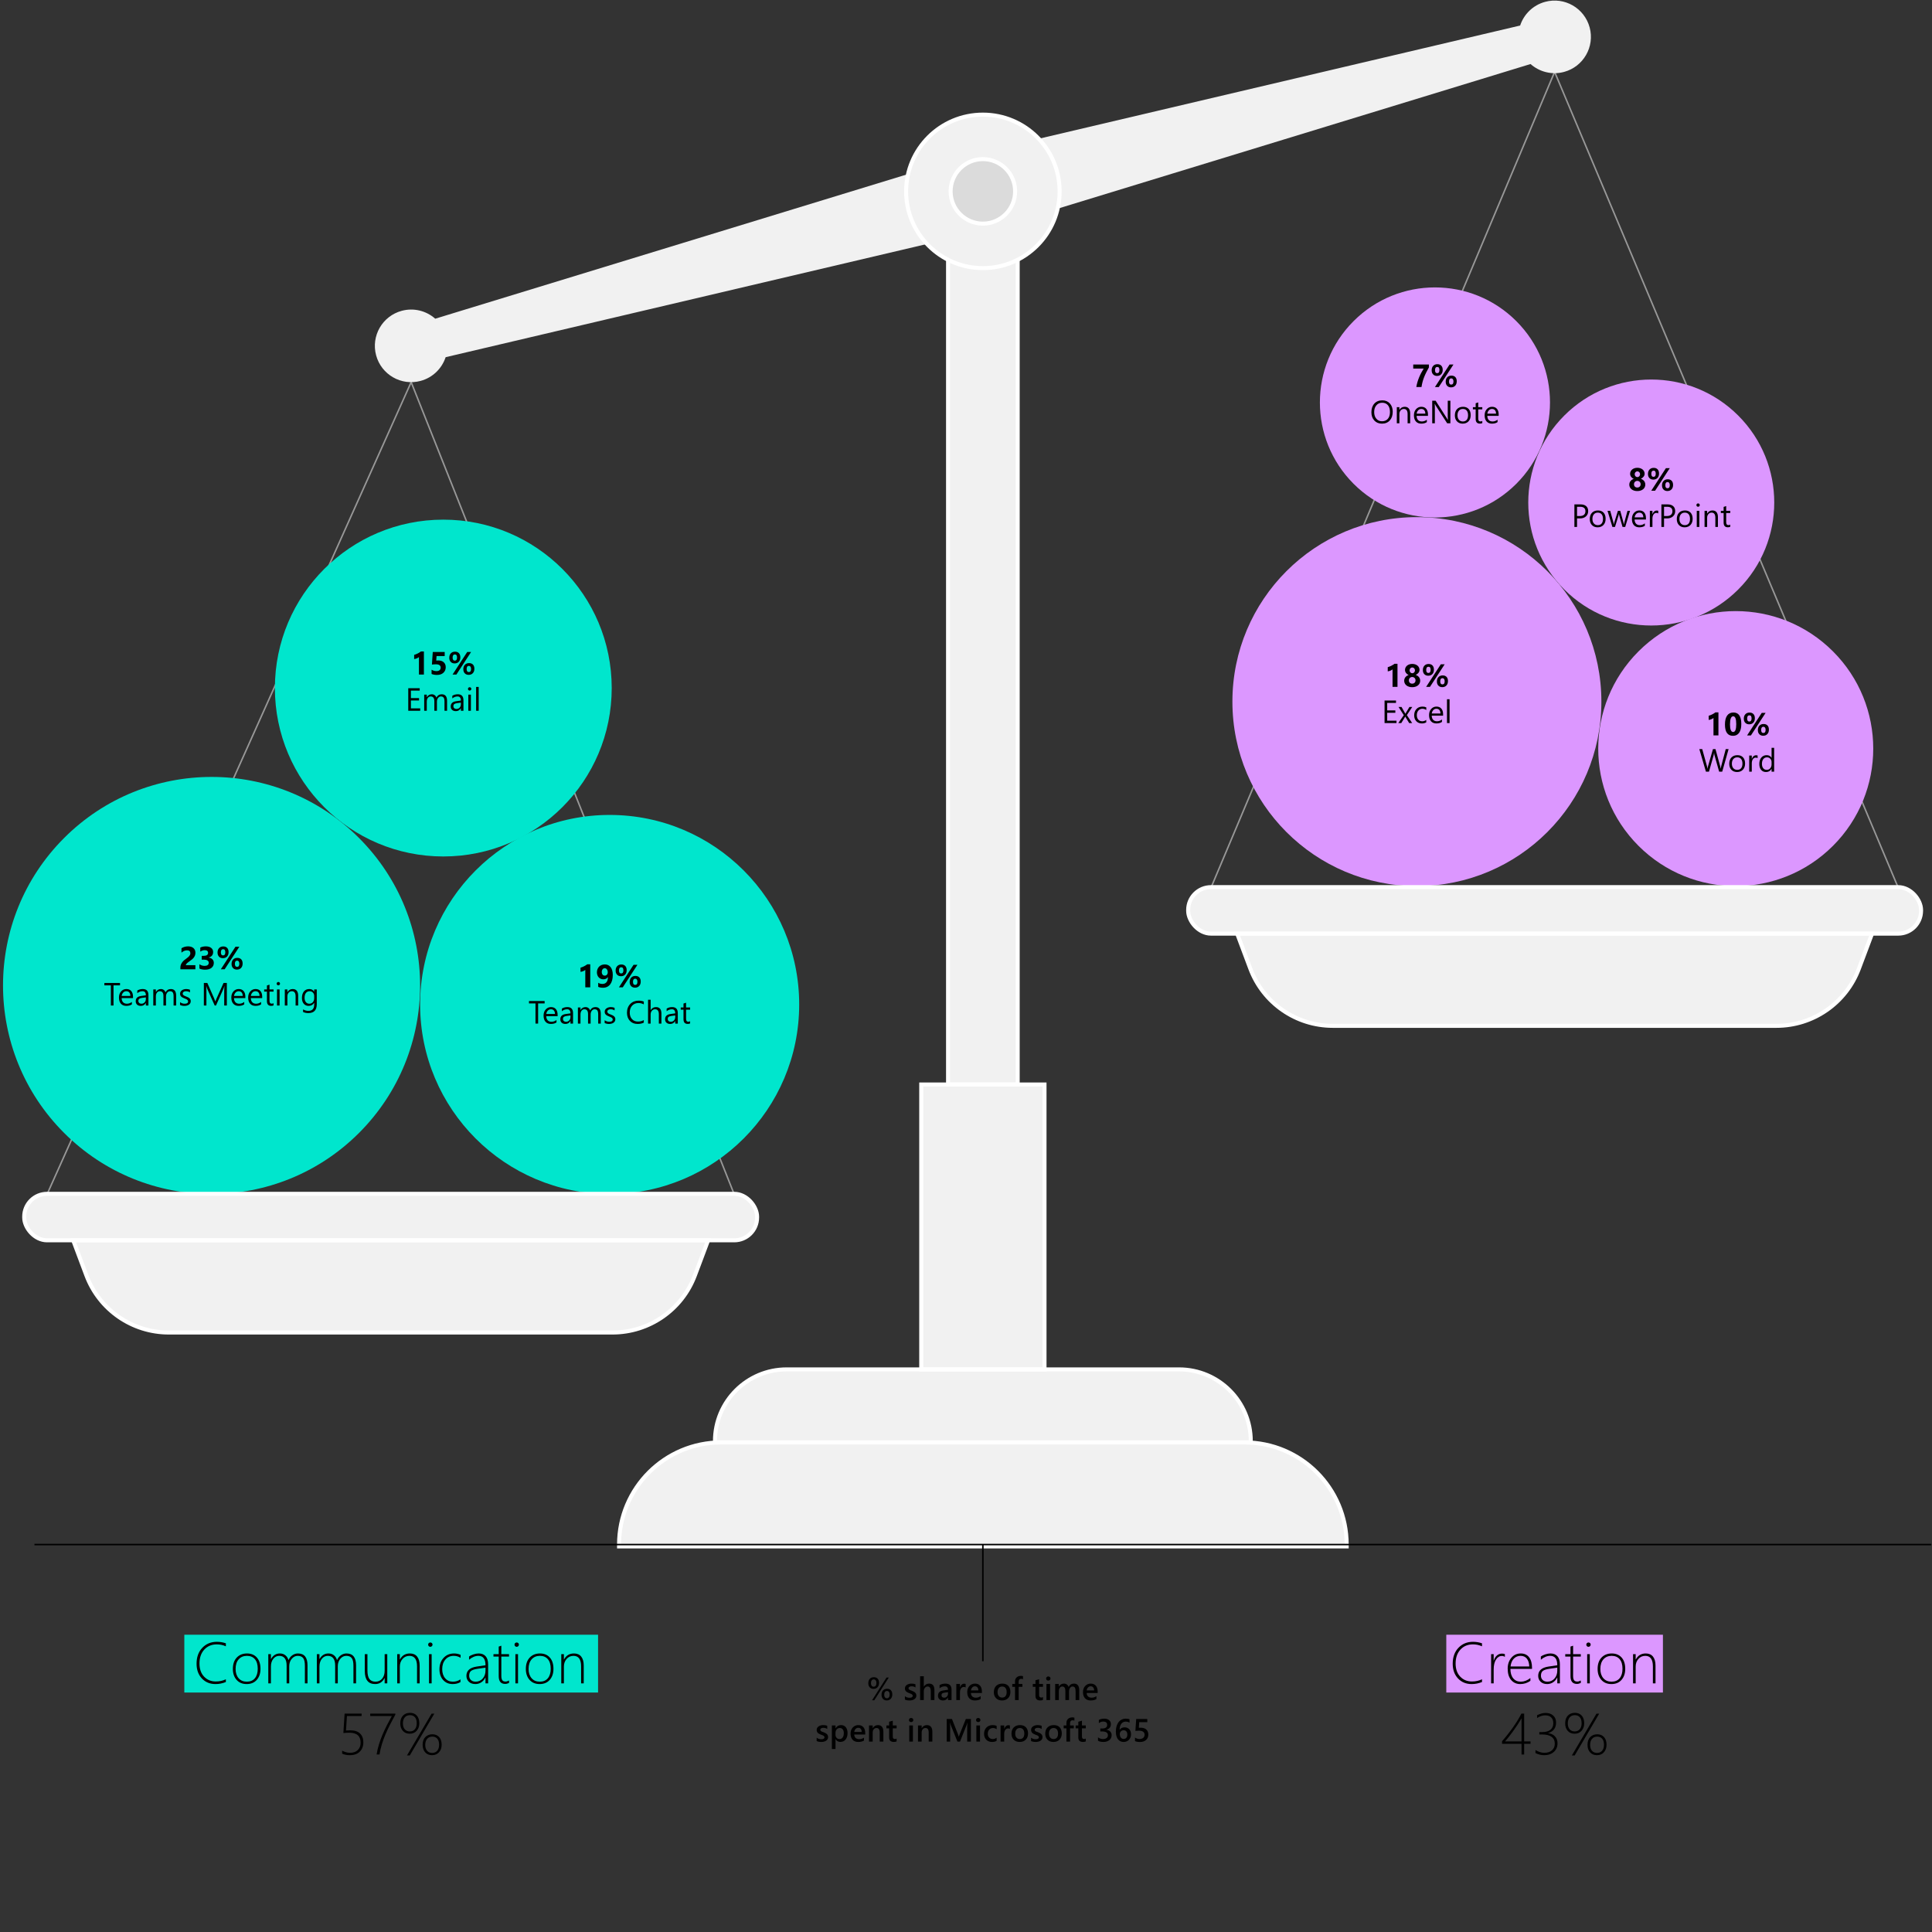 <svg xmlns="http://www.w3.org/2000/svg" viewBox="0 0 1920 1920" fill="canvastext"><rect x="0" y="0" width="1920" height="1920" fill="#333333" stroke="none"/><defs><style>.cls-1{stroke:#000;}.cls-1,.cls-2{stroke-width:1.5px;}.cls-1,.cls-2,.cls-3,.cls-4{stroke-miterlimit:10;}.cls-1,.cls-2,.cls-4{fill:none;}.cls-2{stroke:#989898;}.cls-5{fill:#00e6cd;}.cls-6{fill:#f1f1f1;}.cls-7{fill:#dc97ff;}.cls-3{fill:#dbdbdb;}.cls-3,.cls-4{stroke:#fff;stroke-width:4px;}</style></defs><g id="Graphics"><polyline class="cls-2" points="46.983 1186.409 408.604 379.783 729.467 1186.409"/><circle class="cls-5" cx="210.244" cy="979.348" r="207.247" transform="translate(-630.924 435.509) rotate(-45)"/><circle class="cls-5" cx="605.865" cy="998.235" r="188.365"/><circle class="cls-5" cx="440.549" cy="683.781" r="167.367"/><polyline class="cls-2" points="1886.195 881.633 1544.954 71.465 1203.712 881.633"/><g><circle class="cls-7" cx="1408.092" cy="697.26" r="183.341"/><circle class="cls-7" cx="1724.957" cy="743.96" r="136.655" transform="translate(-20.831 1437.629) rotate(-45)"/><circle class="cls-7" cx="1641.003" cy="499.4" r="122.228" transform="translate(127.509 1306.635) rotate(-45)"/><circle class="cls-7" cx="1426.032" cy="399.954" r="114.333" transform="translate(134.865 1125.501) rotate(-45)"/></g><g><rect class="cls-6" x="1180.786" y="881.633" width="728.335" height="46.198" rx="22.681" ry="22.681"/><path class="cls-6" d="m1765.414 1019.468h-440.921c-36.44.0-69.063-22.589-81.885-56.699l-13.133-34.939h630.959l-13.133 34.939c-12.822 34.11-45.445 56.699-81.885 56.699z"/></g><rect class="cls-6" x="942.17" y="253.044" width="69.184" height="1107.841"/><rect class="cls-6" x="915.512" y="1077.758" width="122.501" height="283.127"/><path class="cls-6" d="m1235.7 1433.449h7.298v-.544c0-39.775-32.244-72.02-72.02-72.02H782.546c-39.775.0-72.02 32.244-72.02 72.02v.544h7.298c-56.665.0-102.601 45.936-102.601 102.601v.775h723.078v-.775c0-56.665-45.936-102.601-102.601-102.601z"/><path class="cls-4" d="m716.727 1433.449h520.071c56.022.0 101.504 45.482 101.504 101.504v1.872H615.223v-1.872c0-56.022 45.482-101.504 101.504-101.504z"/><path class="cls-4" d="m781.776 1360.885h389.972c39.324.0 71.249 31.926 71.249 71.249v1.314H710.527v-1.314c0-39.324 31.926-71.249 71.249-71.249z"/><rect class="cls-4" x="942.17" y="253.044" width="69.184" height="824.714"/><rect class="cls-4" x="915.512" y="1077.758" width="122.501" height="283.127"/><g><path class="cls-6" d="m923.575 241.918-480.711 113.062c-3.673 11.133-12.688 20.265-24.851 23.552-19.231 5.197-39.033-6.18-44.23-25.411-5.197-19.231 6.18-39.033 25.411-44.23 12.163-3.287 24.551.062 33.331 7.83l472.231-144.444 18.819 69.641zm656.199-214.683c-5.197-19.231-24.999-30.608-44.23-25.411-12.164 3.287-21.178 12.42-24.851 23.553l-480.742 113.07 18.819 69.641 472.262-144.454c8.78 7.768 21.168 11.118 33.332 7.831 19.231-5.196 30.608-24.999 25.411-44.23z"/><circle class="cls-6" cx="976.763" cy="190.183" r="76.269"/><circle class="cls-4" cx="976.763" cy="190.183" r="76.269"/><circle class="cls-3" cx="976.763" cy="190.183" r="32.056"/></g><g><rect class="cls-4" x="1180.786" y="881.633" width="728.335" height="46.198" rx="22.681" ry="22.681"/><path class="cls-4" d="m1765.414 1019.468h-440.921c-36.44.0-69.063-22.589-81.885-56.699l-13.133-34.939h630.959l-13.133 34.939c-12.822 34.11-45.445 56.699-81.885 56.699z"/></g><g><rect class="cls-6" x="24.058" y="1186.409" width="728.335" height="46.198" rx="22.681" ry="22.681"/><path class="cls-6" d="m608.686 1324.245H167.765c-36.44.0-69.063-22.589-81.885-56.699l-13.133-34.939h630.959l-13.133 34.939c-12.822 34.11-45.445 56.699-81.885 56.699z"/></g><g><rect class="cls-4" x="24.058" y="1186.409" width="728.335" height="46.198" rx="22.681" ry="22.681"/><path class="cls-4" d="m608.686 1324.245H167.765c-36.44.0-69.063-22.589-81.885-56.699l-13.133-34.939h630.959l-13.133 34.939c-12.822 34.11-45.445 56.699-81.885 56.699z"/></g><line class="cls-1" x1="34.23" y1="1534.953" x2="1919.294" y2="1534.953"/><line class="cls-1" x1="976.762" y1="1534.953" x2="976.762" y2="1650.904"/></g><g id="Text"><rect class="cls-5" x="183.176" y="1624.574" width="411.173" height="57.444"/><rect class="cls-7" x="1437.318" y="1624.574" width="215.271" height="57.444"/><g><path d="m184.665 959.178h9.5v4.094h-14.906v-1.688c0-1.146.193-2.174.578-3.086.385-.911.87-1.729 1.453-2.453.583-.724 1.221-1.365 1.914-1.922.693-.557 1.352-1.06 1.977-1.508.656-.469 1.232-.916 1.727-1.344.495-.427.911-.852 1.25-1.273.338-.422.591-.849.758-1.281.167-.432.25-.893.25-1.383.0-.958-.271-1.682-.812-2.172-.542-.489-1.37-.734-2.484-.734-1.927.0-3.771.766-5.531 2.297v-4.344c1.948-1.26 4.146-1.891 6.594-1.891 1.135.0 2.154.148 3.055.445.901.297 1.664.721 2.289 1.273.625.552 1.102 1.221 1.43 2.008.328.787.492 1.664.492 2.633.0 1.031-.159 1.948-.477 2.75-.318.802-.74 1.531-1.266 2.188-.526.656-1.133 1.258-1.82 1.805s-1.401 1.076-2.141 1.586c-.5.354-.982.706-1.445 1.055-.464.349-.873.693-1.227 1.031-.354.339-.635.669-.844.992-.208.323-.312.63-.312.922z"/><path d="m198.197 962.537v-4.297c1.5 1.094 3.25 1.641 5.25 1.641 1.26.0 2.242-.271 2.945-.812.703-.541 1.055-1.297 1.055-2.266.0-1-.435-1.771-1.305-2.312-.87-.541-2.065-.812-3.586-.812h-2.078v-3.781h1.922c2.917.0 4.375-.969 4.375-2.906.0-1.823-1.12-2.734-3.359-2.734-1.5.0-2.958.484-4.375 1.453v-4.031c1.573-.791 3.406-1.188 5.5-1.188 2.292.0 4.075.516 5.352 1.547 1.276 1.031 1.914 2.37 1.914 4.016.0 2.927-1.484 4.761-4.453 5.5v.078c1.583.198 2.833.773 3.75 1.727.916.953 1.375 2.123 1.375 3.508.0 2.094-.766 3.75-2.297 4.969s-3.646 1.828-6.344 1.828c-2.312.0-4.193-.375-5.641-1.125z"/><path d="m221.494 952.225c-1.594.0-2.878-.505-3.852-1.516-.974-1.01-1.461-2.37-1.461-4.078.0-1.865.518-3.344 1.555-4.438 1.036-1.094 2.419-1.641 4.148-1.641 1.656.0 2.95.495 3.883 1.484.932.99 1.398 2.38 1.398 4.172.0 1.844-.516 3.307-1.547 4.391-1.031 1.083-2.406 1.625-4.125 1.625zm16.359-11.359-14.594 22.406h-3.812l14.562-22.406h3.844zm-16.062 2.438c-1.521.0-2.281 1.057-2.281 3.172.0 2 .724 3 2.172 3 1.479.0 2.219-1.042 2.219-3.125.0-2.031-.703-3.047-2.109-3.047zm13.656 20.281c-1.594.0-2.878-.505-3.852-1.516-.974-1.01-1.461-2.37-1.461-4.078.0-1.865.518-3.344 1.555-4.438 1.036-1.094 2.419-1.641 4.148-1.641 1.667.0 2.963.49 3.891 1.469.927.979 1.391 2.365 1.391 4.156.0 1.844-.516 3.312-1.547 4.406s-2.406 1.641-4.125 1.641zm.25-8.922c-1.51.0-2.266 1.057-2.266 3.172.0 2 .734 3 2.203 3 1.479.0 2.219-1.042 2.219-3.125.0-.969-.198-1.719-.594-2.25-.396-.531-.917-.797-1.562-.797z"/><path d="m119.275 979.24h-6.469v20.031h-2.625v-20.031h-6.453v-2.375h15.547v2.375z"/><path d="m132.181 991.912h-11.297c.042 1.781.521 3.156 1.438 4.125.916.969 2.177 1.453 3.781 1.453 1.802.0 3.458-.594 4.969-1.781v2.406c-1.406 1.021-3.266 1.531-5.578 1.531-2.26.0-4.037-.727-5.328-2.18-1.292-1.453-1.938-3.497-1.938-6.133.0-2.49.706-4.518 2.117-6.086 1.411-1.568 3.164-2.352 5.258-2.352s3.713.677 4.859 2.031c1.146 1.354 1.719 3.234 1.719 5.641v1.344zm-2.625-2.172c-.011-1.479-.367-2.63-1.07-3.453-.703-.823-1.68-1.234-2.93-1.234-1.208.0-2.234.432-3.078 1.297-.844.865-1.365 1.995-1.562 3.391h8.641z"/><path d="m147.509 999.272h-2.562v-2.5h-.062c-1.115 1.917-2.755 2.875-4.922 2.875-1.594.0-2.841-.422-3.742-1.266-.901-.844-1.352-1.963-1.352-3.359.0-2.99 1.76-4.729 5.281-5.219l4.797-.672c0-2.719-1.099-4.078-3.297-4.078-1.927.0-3.667.656-5.219 1.969v-2.625c1.573-1 3.385-1.5 5.438-1.5 3.76.0 5.641 1.99 5.641 5.969v10.406zm-2.562-8.094-3.859.531c-1.188.167-2.083.461-2.688.883-.604.422-.906 1.169-.906 2.242.0.781.279 1.419.836 1.914.557.495 1.299.742 2.227.742 1.271.0 2.32-.445 3.148-1.336s1.242-2.018 1.242-3.383v-1.594z"/><path d="m175.056 999.272h-2.562v-9.188c0-1.771-.273-3.052-.82-3.844-.547-.791-1.466-1.188-2.758-1.188-1.094.0-2.023.5-2.789 1.5s-1.148 2.198-1.148 3.594v9.125h-2.562v-9.5c0-3.146-1.214-4.719-3.641-4.719-1.125.0-2.052.471-2.781 1.414-.729.943-1.094 2.169-1.094 3.68v9.125h-2.562v-16h2.562v2.531h.062c1.135-1.938 2.792-2.906 4.969-2.906 1.094.0 2.047.305 2.859.914s1.37 1.409 1.672 2.398c1.188-2.208 2.958-3.312 5.312-3.312 3.521.0 5.281 2.172 5.281 6.516v9.859z"/><path d="m178.931 998.693v-2.75c1.396 1.031 2.932 1.547 4.609 1.547 2.25.0 3.375-.75 3.375-2.25.0-.427-.096-.789-.289-1.086-.193-.297-.453-.56-.781-.789-.328-.229-.714-.435-1.156-.617-.443-.182-.919-.372-1.43-.57-.709-.281-1.331-.565-1.867-.852-.537-.286-.984-.609-1.344-.969s-.63-.768-.812-1.227c-.182-.458-.273-.995-.273-1.609.0-.75.172-1.414.516-1.992s.802-1.062 1.375-1.453c.573-.391 1.227-.685 1.961-.883.734-.198 1.492-.297 2.273-.297 1.385.0 2.625.24 3.719.719v2.594c-1.177-.771-2.531-1.156-4.062-1.156-.479.0-.912.055-1.297.164-.386.109-.716.263-.992.461-.276.198-.49.435-.641.711-.151.276-.227.581-.227.914.0.417.075.766.227 1.047.151.281.372.531.664.75.291.219.646.417 1.062.594.416.177.891.37 1.422.578.708.271 1.344.55 1.906.836.562.287 1.042.609 1.438.969.396.359.7.773.914 1.242.213.469.32 1.026.32 1.672.0.792-.175 1.479-.523 2.062-.349.584-.815 1.068-1.398 1.453-.584.386-1.255.672-2.016.859-.76.188-1.557.281-2.391.281-1.646.0-3.073-.318-4.281-.953z"/><path d="m225.431 999.272h-2.609v-15.031c0-1.188.073-2.641.219-4.359h-.062c-.25 1.01-.474 1.734-.672 2.172l-7.656 17.219h-1.281l-7.641-17.094c-.219-.5-.443-1.266-.672-2.297h-.062c.083.896.125 2.359.125 4.391v15h-2.531v-22.406h3.469l6.875 15.625c.531 1.198.875 2.094 1.031 2.688h.094c.448-1.229.807-2.146 1.078-2.75l7.016-15.562h3.281v22.406z"/><path d="m243.837 991.912h-11.297c.042 1.781.521 3.156 1.438 4.125.916.969 2.177 1.453 3.781 1.453 1.802.0 3.458-.594 4.969-1.781v2.406c-1.406 1.021-3.266 1.531-5.578 1.531-2.26.0-4.037-.727-5.328-2.18-1.292-1.453-1.938-3.497-1.938-6.133.0-2.49.706-4.518 2.117-6.086 1.411-1.568 3.164-2.352 5.258-2.352s3.713.677 4.859 2.031c1.146 1.354 1.719 3.234 1.719 5.641v1.344zm-2.625-2.172c-.011-1.479-.367-2.63-1.07-3.453-.703-.823-1.68-1.234-2.93-1.234-1.208.0-2.234.432-3.078 1.297-.844.865-1.365 1.995-1.562 3.391h8.641z"/><path d="m260.572 991.912h-11.297c.042 1.781.521 3.156 1.438 4.125.916.969 2.177 1.453 3.781 1.453 1.802.0 3.458-.594 4.969-1.781v2.406c-1.406 1.021-3.266 1.531-5.578 1.531-2.26.0-4.037-.727-5.328-2.18-1.292-1.453-1.938-3.497-1.938-6.133.0-2.49.706-4.518 2.117-6.086 1.411-1.568 3.164-2.352 5.258-2.352s3.713.677 4.859 2.031c1.146 1.354 1.719 3.234 1.719 5.641v1.344zm-2.625-2.172c-.011-1.479-.367-2.63-1.07-3.453-.703-.823-1.68-1.234-2.93-1.234-1.208.0-2.234.432-3.078 1.297-.844.865-1.365 1.995-1.562 3.391h8.641z"/><path d="m271.868 999.115c-.604.333-1.401.5-2.391.5-2.802.0-4.203-1.562-4.203-4.688v-9.469h-2.75v-2.188h2.75v-3.906l2.562-.828v4.734h4.031v2.188h-4.031v9.016c0 1.073.182 1.839.547 2.297.364.459.969.688 1.812.688.646.0 1.203-.177 1.672-.531v2.188z"/><path d="m276.603 979.209c-.459.0-.849-.156-1.172-.469-.323-.312-.484-.708-.484-1.188.0-.479.161-.877.484-1.195.323-.318.713-.477 1.172-.477.469.0.867.159 1.195.477.328.318.492.716.492 1.195.0.459-.164.849-.492 1.172-.328.323-.727.484-1.195.484zm1.25 20.062h-2.562v-16h2.562v16z"/><path d="m296.322 999.272h-2.562v-9.125c0-3.396-1.24-5.094-3.719-5.094-1.281.0-2.341.482-3.18 1.445-.839.964-1.258 2.18-1.258 3.648v9.125h-2.562v-16h2.562v2.656h.062c1.208-2.021 2.958-3.031 5.25-3.031 1.75.0 3.088.565 4.016 1.695.927 1.13 1.391 2.763 1.391 4.898v9.781z"/><path d="m314.806 997.99c0 5.875-2.812 8.812-8.438 8.812-1.979.0-3.708-.375-5.188-1.125v-2.562c1.802 1 3.521 1.5 5.156 1.5 3.938.0 5.906-2.094 5.906-6.281v-1.75h-.062c-1.219 2.042-3.052 3.062-5.5 3.062-1.99.0-3.591-.711-4.805-2.133-1.214-1.422-1.82-3.331-1.82-5.727.0-2.719.654-4.88 1.961-6.484 1.307-1.604 3.096-2.406 5.367-2.406 2.156.0 3.755.865 4.797 2.594h.062v-2.219h2.562v14.719zm-2.562-5.953v-2.359c0-1.271-.43-2.359-1.289-3.266s-1.93-1.359-3.211-1.359c-1.583.0-2.823.576-3.719 1.727-.896 1.151-1.344 2.763-1.344 4.836.0 1.781.43 3.206 1.289 4.273.859 1.068 1.997 1.602 3.414 1.602 1.438.0 2.607-.51 3.508-1.531.901-1.021 1.352-2.328 1.352-3.922z"/></g><g><path d="m586.584 958.309v22.906h-4.922v-17.344c-.271.24-.591.466-.961.68-.37.214-.763.406-1.18.578-.417.172-.849.318-1.297.438-.448.12-.891.206-1.328.258v-4.156c1.281-.375 2.49-.854 3.625-1.438 1.135-.583 2.161-1.224 3.078-1.922h2.984z"/><path d="m608.974 968.934c0 1.99-.219 3.768-.656 5.336-.438 1.568-1.076 2.893-1.914 3.977-.839 1.083-1.862 1.914-3.07 2.492-1.208.578-2.578.867-4.109.867-1.833.0-3.412-.292-4.734-.875v-4.062c1.177.771 2.594 1.156 4.25 1.156 1.698.0 3.026-.578 3.984-1.734.958-1.156 1.443-2.828 1.453-5.016l-.094-.031c-.99 1.469-2.495 2.203-4.516 2.203-.917.0-1.763-.172-2.539-.516-.776-.344-1.448-.82-2.016-1.43-.568-.609-1.01-1.336-1.328-2.18-.318-.844-.477-1.771-.477-2.781.0-1.177.193-2.25.578-3.219.385-.969.924-1.802 1.617-2.5.693-.698 1.523-1.237 2.492-1.617.969-.38 2.042-.57 3.219-.57 1.219.0 2.312.237 3.281.711.969.474 1.794 1.159 2.477 2.055.682.896 1.203 1.995 1.562 3.297.359 1.302.539 2.781.539 4.438zm-4.984-2.625c0-.573-.073-1.112-.219-1.617-.146-.505-.349-.94-.609-1.305-.261-.364-.578-.654-.953-.867-.375-.213-.787-.32-1.234-.32-.427.0-.82.094-1.18.281s-.669.445-.93.773c-.261.328-.464.721-.609 1.18-.146.459-.219.953-.219 1.484.0.584.073 1.102.219 1.555.146.453.352.836.617 1.148s.586.55.961.711c.375.162.791.242 1.25.242.438.0.833-.086 1.188-.258.354-.172.659-.404.914-.695.255-.291.453-.635.594-1.031.141-.396.211-.823.211-1.281z"/><path d="m617.115 970.168c-1.594.0-2.878-.505-3.852-1.516-.974-1.01-1.461-2.37-1.461-4.078.0-1.865.518-3.344 1.555-4.438 1.036-1.094 2.419-1.641 4.148-1.641 1.656.0 2.95.495 3.883 1.484.932.99 1.398 2.38 1.398 4.172.0 1.844-.516 3.307-1.547 4.391-1.031 1.083-2.406 1.625-4.125 1.625zm16.359-11.359-14.594 22.406h-3.812l14.562-22.406h3.844zm-16.062 2.438c-1.521.0-2.281 1.057-2.281 3.172.0 2 .724 3 2.172 3 1.479.0 2.219-1.042 2.219-3.125.0-2.031-.703-3.047-2.109-3.047zm13.656 20.281c-1.594.0-2.878-.505-3.852-1.516-.974-1.01-1.461-2.37-1.461-4.078.0-1.865.518-3.344 1.555-4.438 1.036-1.094 2.419-1.641 4.148-1.641 1.667.0 2.963.49 3.891 1.469.927.979 1.391 2.365 1.391 4.156.0 1.844-.516 3.312-1.547 4.406s-2.406 1.641-4.125 1.641zm.25-8.922c-1.51.0-2.266 1.057-2.266 3.172.0 2 .734 3 2.203 3 1.479.0 2.219-1.042 2.219-3.125.0-.969-.198-1.719-.594-2.25-.396-.531-.917-.797-1.562-.797z"/><path d="m541.248 997.184h-6.469v20.031h-2.625v-20.031h-6.453v-2.375h15.547v2.375z"/><path d="m554.154 1009.856H542.857c.042 1.781.521 3.156 1.438 4.125.916.969 2.177 1.453 3.781 1.453 1.802.0 3.458-.594 4.969-1.781v2.406c-1.406 1.021-3.266 1.531-5.578 1.531-2.26.0-4.037-.727-5.328-2.18-1.292-1.453-1.938-3.497-1.938-6.133.0-2.49.706-4.518 2.117-6.086 1.411-1.568 3.164-2.352 5.258-2.352s3.713.677 4.859 2.031c1.146 1.354 1.719 3.234 1.719 5.641v1.344zm-2.625-2.172c-.011-1.479-.367-2.63-1.07-3.453-.703-.823-1.68-1.234-2.93-1.234-1.208.0-2.234.432-3.078 1.297-.844.865-1.365 1.995-1.562 3.391h8.641z"/><path d="m569.482 1017.215h-2.562v-2.5h-.062c-1.115 1.917-2.755 2.875-4.922 2.875-1.594.0-2.841-.422-3.742-1.266-.901-.844-1.352-1.963-1.352-3.359.0-2.99 1.76-4.729 5.281-5.219l4.797-.672c0-2.719-1.099-4.078-3.297-4.078-1.927.0-3.667.656-5.219 1.969v-2.625c1.573-1 3.385-1.5 5.438-1.5 3.76.0 5.641 1.99 5.641 5.969v10.406zm-2.562-8.094-3.859.531c-1.188.167-2.083.461-2.688.883-.604.422-.906 1.169-.906 2.242.0.781.279 1.419.836 1.914.557.495 1.299.742 2.227.742 1.271.0 2.32-.445 3.148-1.336s1.242-2.018 1.242-3.383v-1.594z"/><path d="m597.029 1017.215h-2.562v-9.188c0-1.771-.273-3.052-.82-3.844-.547-.791-1.466-1.188-2.758-1.188-1.094.0-2.023.5-2.789 1.5s-1.148 2.198-1.148 3.594v9.125h-2.562v-9.5c0-3.146-1.214-4.719-3.641-4.719-1.125.0-2.052.471-2.781 1.414-.729.943-1.094 2.169-1.094 3.68v9.125h-2.562v-16h2.562v2.531h.062c1.135-1.938 2.792-2.906 4.969-2.906 1.094.0 2.047.305 2.859.914s1.37 1.409 1.672 2.398c1.188-2.208 2.958-3.312 5.312-3.312 3.521.0 5.281 2.172 5.281 6.516v9.859z"/><path d="m600.904 1016.637v-2.75c1.396 1.031 2.932 1.547 4.609 1.547 2.25.0 3.375-.75 3.375-2.25.0-.427-.096-.789-.289-1.086-.193-.297-.453-.56-.781-.789-.328-.229-.714-.435-1.156-.617-.443-.182-.919-.372-1.43-.57-.709-.281-1.331-.565-1.867-.852-.537-.286-.984-.609-1.344-.969s-.63-.768-.812-1.227c-.182-.458-.273-.995-.273-1.609.0-.75.172-1.414.516-1.992s.802-1.062 1.375-1.453c.573-.391 1.227-.685 1.961-.883.734-.198 1.492-.297 2.273-.297 1.385.0 2.625.24 3.719.719v2.594c-1.177-.771-2.531-1.156-4.062-1.156-.479.0-.912.055-1.297.164-.386.109-.716.263-.992.461-.276.198-.49.435-.641.711-.151.276-.227.581-.227.914.0.417.075.766.227 1.047.151.281.372.531.664.75.291.219.646.417 1.062.594.416.177.891.37 1.422.578.708.271 1.344.55 1.906.836.562.287 1.042.609 1.438.969.396.359.7.773.914 1.242.213.469.32 1.026.32 1.672.0.792-.175 1.479-.523 2.062-.349.584-.815 1.068-1.398 1.453-.584.386-1.255.672-2.016.859-.76.188-1.557.281-2.391.281-1.646.0-3.073-.318-4.281-.953z"/><path d="m639.81 1016.278c-1.656.875-3.719 1.312-6.188 1.312-3.188.0-5.74-1.026-7.656-3.078-1.917-2.052-2.875-4.745-2.875-8.078.0-3.583 1.078-6.479 3.234-8.688 2.156-2.208 4.891-3.312 8.203-3.312 2.125.0 3.885.307 5.281.922v2.797c-1.604-.896-3.375-1.344-5.312-1.344-2.573.0-4.659.859-6.258 2.578-1.599 1.719-2.398 4.016-2.398 6.891.0 2.729.747 4.904 2.242 6.523 1.495 1.62 3.456 2.43 5.883 2.43 2.25.0 4.198-.5 5.844-1.5v2.547z"/><path d="m657.31 1017.215h-2.562v-9.219c0-3.333-1.24-5-3.719-5-1.25.0-2.302.482-3.156 1.445-.854.964-1.281 2.201-1.281 3.711v9.062h-2.562v-23.688h2.562v10.344h.062c1.229-2.021 2.979-3.031 5.25-3.031 3.604.0 5.406 2.172 5.406 6.516v9.859z"/><path d="m673.591 1017.215h-2.562v-2.5h-.062c-1.115 1.917-2.755 2.875-4.922 2.875-1.594.0-2.841-.422-3.742-1.266-.901-.844-1.352-1.963-1.352-3.359.0-2.99 1.76-4.729 5.281-5.219l4.797-.672c0-2.719-1.099-4.078-3.297-4.078-1.927.0-3.667.656-5.219 1.969v-2.625c1.573-1 3.385-1.5 5.438-1.5 3.76.0 5.641 1.99 5.641 5.969v10.406zm-2.562-8.094-3.859.531c-1.188.167-2.083.461-2.688.883-.604.422-.906 1.169-.906 2.242.0.781.279 1.419.836 1.914.557.495 1.299.742 2.227.742 1.271.0 2.32-.445 3.148-1.336s1.242-2.018 1.242-3.383v-1.594z"/><path d="m685.841 1017.059c-.604.333-1.401.5-2.391.5-2.802.0-4.203-1.562-4.203-4.688v-9.469h-2.75v-2.188h2.75v-3.906l2.562-.828v4.734h4.031v2.188h-4.031v9.016c0 1.073.182 1.839.547 2.297.364.459.969.688 1.812.688.646.0 1.203-.177 1.672-.531v2.188z"/></g><g><path d="m421.268 647.44v22.906h-4.922v-17.344c-.271.24-.591.466-.961.68-.37.214-.763.406-1.18.578-.417.172-.849.318-1.297.438-.448.12-.891.206-1.328.258v-4.156c1.281-.375 2.49-.854 3.625-1.438 1.135-.583 2.161-1.224 3.078-1.922h2.984z"/><path d="m428.893 669.768v-4.219c1.531.938 3.161 1.406 4.891 1.406 1.302.0 2.32-.31 3.055-.93.734-.62 1.102-1.461 1.102-2.523.0-2.219-1.568-3.328-4.703-3.328-1.156.0-2.49.089-4 .266l.844-12.5h11.859v4.031h-8.094l-.312 4.484c.802-.062 1.495-.094 2.078-.094 2.302.0 4.104.604 5.406 1.812 1.302 1.208 1.953 2.833 1.953 4.875.0 2.26-.776 4.107-2.328 5.539-1.552 1.432-3.656 2.148-6.312 2.148-2.156.0-3.969-.323-5.438-.969z"/><path d="m451.799 659.299c-1.594.0-2.878-.505-3.852-1.516-.974-1.01-1.461-2.37-1.461-4.078.0-1.865.518-3.344 1.555-4.438 1.036-1.094 2.419-1.641 4.148-1.641 1.656.0 2.95.495 3.883 1.484.932.99 1.398 2.38 1.398 4.172.0 1.844-.516 3.307-1.547 4.391-1.031 1.083-2.406 1.625-4.125 1.625zm16.359-11.359-14.594 22.406h-3.812l14.562-22.406h3.844zm-16.062 2.438c-1.521.0-2.281 1.057-2.281 3.172.0 2 .724 3 2.172 3 1.479.0 2.219-1.042 2.219-3.125.0-2.031-.703-3.047-2.109-3.047zm13.656 20.281c-1.594.0-2.878-.505-3.852-1.516-.974-1.01-1.461-2.37-1.461-4.078.0-1.865.518-3.344 1.555-4.438 1.036-1.094 2.419-1.641 4.148-1.641 1.667.0 2.963.49 3.891 1.469.927.979 1.391 2.365 1.391 4.156.0 1.844-.516 3.312-1.547 4.406s-2.406 1.641-4.125 1.641zm.25-8.922c-1.51.0-2.266 1.057-2.266 3.172.0 2 .734 3 2.203 3 1.479.0 2.219-1.042 2.219-3.125.0-.969-.198-1.719-.594-2.25-.396-.531-.917-.797-1.562-.797z"/><path d="m417.596 706.346h-11.875v-22.406h11.375v2.375h-8.75v7.453h8.094v2.359h-8.094v7.844h9.25v2.375z"/><path d="m444.284 706.346h-2.562v-9.188c0-1.771-.273-3.052-.82-3.844-.547-.791-1.466-1.188-2.758-1.188-1.094.0-2.023.5-2.789 1.5s-1.148 2.198-1.148 3.594v9.125h-2.562v-9.5c0-3.146-1.214-4.719-3.641-4.719-1.125.0-2.052.471-2.781 1.414-.729.943-1.094 2.169-1.094 3.68v9.125h-2.562v-16h2.562v2.531h.062c1.135-1.938 2.792-2.906 4.969-2.906 1.094.0 2.047.305 2.859.914s1.37 1.409 1.672 2.398c1.188-2.208 2.958-3.312 5.312-3.312 3.521.0 5.281 2.172 5.281 6.516v9.859z"/><path d="m460.58 706.346h-2.562v-2.5h-.062c-1.115 1.917-2.755 2.875-4.922 2.875-1.594.0-2.841-.422-3.742-1.266-.901-.844-1.352-1.963-1.352-3.359.0-2.99 1.76-4.729 5.281-5.219l4.797-.672c0-2.719-1.099-4.078-3.297-4.078-1.927.0-3.667.656-5.219 1.969v-2.625c1.573-1 3.385-1.5 5.438-1.5 3.76.0 5.641 1.99 5.641 5.969v10.406zm-2.562-8.094-3.859.531c-1.188.167-2.083.461-2.688.883-.604.422-.906 1.169-.906 2.242.0.781.279 1.419.836 1.914.557.495 1.299.742 2.227.742 1.271.0 2.32-.445 3.148-1.336s1.242-2.018 1.242-3.383v-1.594z"/><path d="m466.721 686.284c-.459.0-.849-.156-1.172-.469-.323-.312-.484-.708-.484-1.188.0-.479.161-.877.484-1.195.323-.318.713-.477 1.172-.477.469.0.867.159 1.195.477.328.318.492.716.492 1.195.0.459-.164.849-.492 1.172-.328.323-.727.484-1.195.484zm1.25 20.062h-2.562v-16h2.562v16z"/><path d="m475.721 706.346h-2.562v-23.688h2.562v23.688z"/></g><g><path d="m1388.811 659.67v22.906h-4.922v-17.344c-.271.24-.591.466-.961.68-.37.214-.763.406-1.18.578-.417.172-.849.318-1.297.438-.448.12-.891.206-1.328.258v-4.156c1.281-.375 2.49-.854 3.625-1.438 1.135-.583 2.161-1.224 3.078-1.922h2.984z"/><path d="m1395.467 676.545c0-.625.091-1.227.273-1.805.182-.578.456-1.115.82-1.609.364-.495.82-.938 1.367-1.328s1.19-.711 1.93-.961c-1.135-.562-2.016-1.284-2.641-2.164-.625-.88-.938-1.857-.938-2.93.0-.854.18-1.646.539-2.375.359-.729.857-1.359 1.492-1.891.635-.531 1.393-.945 2.273-1.242.88-.297 1.841-.445 2.883-.445 1.062.0 2.036.148 2.922.445.885.297 1.648.709 2.289 1.234.641.526 1.138 1.148 1.492 1.867.354.719.531 1.5.531 2.344.0 1.062-.334 2.029-1 2.898-.667.87-1.589 1.586-2.766 2.148.729.25 1.37.57 1.922.961.552.391 1.016.836 1.391 1.336s.656 1.044.844 1.633c.188.589.281 1.201.281 1.836.0.959-.193 1.831-.578 2.617-.386.787-.93 1.464-1.633 2.031-.703.568-1.542 1.008-2.516 1.32-.974.312-2.05.469-3.227.469-1.156.0-2.221-.154-3.195-.461-.974-.307-1.812-.742-2.516-1.305s-1.253-1.237-1.648-2.023c-.396-.786-.594-1.654-.594-2.602zm4.672-.422c0 .51.078.969.234 1.375s.38.75.672 1.031c.291.281.638.498 1.039.648.401.151.852.227 1.352.227.479.0.919-.078 1.32-.234.401-.156.747-.375 1.039-.656.291-.281.521-.625.688-1.031.167-.406.25-.859.25-1.359.0-.448-.078-.875-.234-1.281s-.38-.758-.672-1.055c-.292-.297-.638-.534-1.039-.711-.401-.177-.852-.266-1.352-.266-.469.0-.906.081-1.312.242-.406.162-.755.391-1.047.688-.292.297-.521.648-.688 1.055-.167.406-.25.849-.25 1.328zm.688-9.922c0 .396.07.768.211 1.117.141.349.331.651.57.906.239.255.523.456.852.602.328.146.674.219 1.039.219.375.0.724-.073 1.047-.219.323-.146.607-.349.852-.609.245-.26.438-.562.578-.906s.211-.713.211-1.109c0-.406-.068-.784-.203-1.133-.136-.349-.326-.651-.57-.906-.245-.255-.531-.456-.859-.602-.328-.146-.68-.219-1.055-.219-.396.0-.758.076-1.086.227-.328.151-.609.354-.844.609-.234.255-.417.557-.547.906-.13.349-.195.721-.195 1.117z"/><path d="m1419.342 671.53c-1.594.0-2.878-.505-3.852-1.516-.974-1.01-1.461-2.37-1.461-4.078.0-1.865.518-3.344 1.555-4.438 1.036-1.094 2.419-1.641 4.148-1.641 1.656.0 2.95.495 3.883 1.484.932.99 1.398 2.38 1.398 4.172.0 1.844-.516 3.307-1.547 4.391-1.031 1.083-2.406 1.625-4.125 1.625zm16.359-11.359-14.594 22.406h-3.812l14.562-22.406h3.844zm-16.062 2.438c-1.521.0-2.281 1.057-2.281 3.172.0 2 .724 3 2.172 3 1.479.0 2.219-1.042 2.219-3.125.0-2.031-.703-3.047-2.109-3.047zm13.656 20.281c-1.594.0-2.878-.505-3.852-1.516-.974-1.01-1.461-2.37-1.461-4.078.0-1.865.518-3.344 1.555-4.438 1.036-1.094 2.419-1.641 4.148-1.641 1.667.0 2.963.49 3.891 1.469.927.979 1.391 2.365 1.391 4.156.0 1.844-.516 3.312-1.547 4.406s-2.406 1.641-4.125 1.641zm.25-8.922c-1.51.0-2.266 1.057-2.266 3.172.0 2 .734 3 2.203 3 1.479.0 2.219-1.042 2.219-3.125.0-.969-.198-1.719-.594-2.25-.396-.531-.917-.797-1.562-.797z"/><path d="m1387.834 718.577h-11.875v-22.406h11.375v2.375h-8.75v7.453h8.094v2.359h-8.094v7.844h9.25v2.375z"/><path d="m1403.49 702.577-5.375 8.094 5.281 7.906h-2.984l-3.141-5.188c-.198-.323-.432-.729-.703-1.219h-.062c-.052.094-.297.5-.734 1.219l-3.203 5.188h-2.953l5.453-7.844-5.219-8.156h2.984l3.094 5.469c.229.406.453.823.672 1.25h.062l4-6.719h2.828z"/><path d="m1417.397 717.842c-1.229.74-2.688 1.109-4.375 1.109-2.281.0-4.123-.742-5.523-2.227-1.401-1.484-2.102-3.409-2.102-5.773.0-2.635.755-4.752 2.266-6.352 1.51-1.599 3.526-2.398 6.047-2.398 1.406.0 2.646.261 3.719.781v2.625c-1.188-.833-2.458-1.25-3.812-1.25-1.635.0-2.977.586-4.023 1.758s-1.57 2.711-1.57 4.617c0 1.875.492 3.354 1.477 4.438.984 1.083 2.305 1.625 3.961 1.625 1.396.0 2.708-.463 3.938-1.391v2.438z"/><path d="m1434.131 711.217h-11.297c.042 1.781.521 3.156 1.438 4.125.916.969 2.177 1.453 3.781 1.453 1.802.0 3.458-.594 4.969-1.781v2.406c-1.406 1.021-3.266 1.531-5.578 1.531-2.26.0-4.037-.727-5.328-2.18-1.292-1.453-1.938-3.497-1.938-6.133.0-2.49.706-4.518 2.117-6.086 1.411-1.568 3.164-2.352 5.258-2.352s3.713.677 4.859 2.031c1.146 1.354 1.719 3.234 1.719 5.641v1.344zm-2.625-2.172c-.011-1.479-.367-2.63-1.07-3.453-.703-.823-1.68-1.234-2.93-1.234-1.208.0-2.234.432-3.078 1.297-.844.865-1.365 1.995-1.562 3.391h8.641z"/><path d="m1440.568 718.577h-2.562v-23.688h2.562v23.688z"/></g><g><path d="m1707.756 707.948v22.906h-4.922v-17.344c-.271.24-.591.466-.961.68-.37.214-.763.406-1.18.578-.417.172-.849.318-1.297.438-.448.12-.891.206-1.328.258v-4.156c1.281-.375 2.49-.854 3.625-1.438 1.135-.583 2.161-1.224 3.078-1.922h2.984z"/><path d="m1722.24 731.245c-5.333.0-8-3.745-8-11.234.0-3.885.721-6.846 2.164-8.883 1.443-2.036 3.534-3.055 6.273-3.055 5.208.0 7.812 3.807 7.812 11.422.0 3.792-.711 6.698-2.133 8.719-1.422 2.021-3.461 3.031-6.117 3.031zm.219-19.406c-2.135.0-3.203 2.682-3.203 8.047.0 5.052 1.047 7.578 3.141 7.578 2.042.0 3.062-2.604 3.062-7.812s-1-7.812-3-7.812z"/><path d="m1738.287 719.808c-1.594.0-2.878-.505-3.852-1.516-.974-1.01-1.461-2.37-1.461-4.078.0-1.865.518-3.344 1.555-4.438 1.036-1.094 2.419-1.641 4.148-1.641 1.656.0 2.95.495 3.883 1.484.932.99 1.398 2.38 1.398 4.172.0 1.844-.516 3.307-1.547 4.391-1.031 1.083-2.406 1.625-4.125 1.625zm16.359-11.359-14.594 22.406h-3.812l14.562-22.406h3.844zm-16.062 2.438c-1.521.0-2.281 1.057-2.281 3.172.0 2 .724 3 2.172 3 1.479.0 2.219-1.042 2.219-3.125.0-2.031-.703-3.047-2.109-3.047zm13.656 20.281c-1.594.0-2.878-.505-3.852-1.516-.974-1.01-1.461-2.37-1.461-4.078.0-1.865.518-3.344 1.555-4.438 1.036-1.094 2.419-1.641 4.148-1.641 1.667.0 2.963.49 3.891 1.469.927.979 1.391 2.365 1.391 4.156.0 1.844-.516 3.312-1.547 4.406s-2.406 1.641-4.125 1.641zm.25-8.922c-1.51.0-2.266 1.057-2.266 3.172.0 2 .734 3 2.203 3 1.479.0 2.219-1.042 2.219-3.125.0-.969-.198-1.719-.594-2.25-.396-.531-.917-.797-1.562-.797z"/><path d="m1717.858 744.448-6.328 22.406h-3.078l-4.609-16.375c-.198-.698-.318-1.458-.359-2.281h-.062c-.062.771-.198 1.521-.406 2.25l-4.641 16.406h-3.047l-6.562-22.406h2.891l4.766 17.188c.198.719.323 1.469.375 2.25h.078c.052-.552.213-1.302.484-2.25l4.953-17.188h2.516l4.75 17.312c.167.594.291 1.292.375 2.094h.062c.042-.541.182-1.26.422-2.156l4.578-17.25h2.844z"/><path d="m1726.279 767.23c-2.365.0-4.253-.747-5.664-2.242-1.412-1.495-2.117-3.477-2.117-5.945.0-2.688.734-4.786 2.203-6.297 1.469-1.51 3.453-2.266 5.953-2.266 2.385.0 4.247.734 5.586 2.203 1.338 1.469 2.008 3.505 2.008 6.109.0 2.552-.721 4.596-2.164 6.133-1.443 1.537-3.378 2.305-5.805 2.305zm.188-14.594c-1.646.0-2.948.56-3.906 1.68-.959 1.12-1.438 2.664-1.438 4.633.0 1.896.484 3.391 1.453 4.484s2.266 1.641 3.891 1.641c1.656.0 2.93-.536 3.82-1.609.891-1.073 1.336-2.599 1.336-4.578.0-2-.445-3.542-1.336-4.625-.891-1.083-2.164-1.625-3.82-1.625z"/><path d="m1746.686 753.448c-.448-.344-1.094-.516-1.938-.516-1.094.0-2.008.516-2.742 1.547s-1.102 2.438-1.102 4.219v8.156h-2.562v-16h2.562v3.297h.062c.364-1.125.922-2.002 1.672-2.633.75-.63 1.588-.945 2.516-.945.666.0 1.177.073 1.531.219v2.656z"/><path d="m1763.123 766.855h-2.562v-2.719h-.062c-1.188 2.062-3.021 3.094-5.5 3.094-2.01.0-3.617-.716-4.82-2.148-1.203-1.432-1.805-3.383-1.805-5.852.0-2.646.666-4.766 2-6.359 1.333-1.594 3.109-2.391 5.328-2.391 2.198.0 3.797.865 4.797 2.594h.062v-9.906h2.562v23.688zm-2.562-7.234v-2.359c0-1.292-.427-2.385-1.281-3.281-.854-.896-1.938-1.344-3.25-1.344-1.562.0-2.792.573-3.688 1.719-.896 1.146-1.344 2.729-1.344 4.75.0 1.844.43 3.3 1.289 4.367.859 1.068 2.013 1.602 3.461 1.602 1.427.0 2.586-.516 3.477-1.547s1.336-2.333 1.336-3.906z"/></g><g><path d="m1619.175 481.634c0-.625.091-1.227.273-1.805.182-.578.456-1.115.82-1.609.364-.495.82-.938 1.367-1.328s1.19-.711 1.93-.961c-1.135-.562-2.016-1.284-2.641-2.164-.625-.88-.938-1.857-.938-2.93.0-.854.18-1.646.539-2.375.359-.729.857-1.359 1.492-1.891.635-.531 1.393-.945 2.273-1.242.88-.297 1.841-.445 2.883-.445 1.062.0 2.036.148 2.922.445.885.297 1.648.709 2.289 1.234.641.526 1.138 1.148 1.492 1.867.354.719.531 1.5.531 2.344.0 1.062-.334 2.029-1 2.898-.667.87-1.589 1.586-2.766 2.148.729.25 1.37.57 1.922.961.552.391 1.016.836 1.391 1.336s.656 1.044.844 1.633c.188.589.281 1.201.281 1.836.0.959-.193 1.831-.578 2.617-.386.787-.93 1.464-1.633 2.031-.703.568-1.542 1.008-2.516 1.32-.974.312-2.05.469-3.227.469-1.156.0-2.221-.154-3.195-.461-.974-.307-1.812-.742-2.516-1.305s-1.253-1.237-1.648-2.023c-.396-.786-.594-1.654-.594-2.602zm4.672-.422c0 .51.078.969.234 1.375s.38.75.672 1.031c.291.281.638.498 1.039.648.401.151.852.227 1.352.227.479.0.919-.078 1.32-.234.401-.156.747-.375 1.039-.656.291-.281.521-.625.688-1.031.167-.406.25-.859.25-1.359.0-.448-.078-.875-.234-1.281s-.38-.758-.672-1.055c-.292-.297-.638-.534-1.039-.711-.401-.177-.852-.266-1.352-.266-.469.0-.906.081-1.312.242-.406.162-.755.391-1.047.688-.292.297-.521.648-.688 1.055-.167.406-.25.849-.25 1.328zm.688-9.922c0 .396.07.768.211 1.117.141.349.331.651.57.906.239.255.523.456.852.602.328.146.674.219 1.039.219.375.0.724-.073 1.047-.219.323-.146.607-.349.852-.609.245-.26.438-.562.578-.906s.211-.713.211-1.109c0-.406-.068-.784-.203-1.133-.136-.349-.326-.651-.57-.906-.245-.255-.531-.456-.859-.602-.328-.146-.68-.219-1.055-.219-.396.0-.758.076-1.086.227-.328.151-.609.354-.844.609-.234.255-.417.557-.547.906-.13.349-.195.721-.195 1.117z"/><path d="m1643.05 476.619c-1.594.0-2.878-.505-3.852-1.516-.974-1.01-1.461-2.37-1.461-4.078.0-1.865.518-3.344 1.555-4.438 1.036-1.094 2.419-1.641 4.148-1.641 1.656.0 2.95.495 3.883 1.484.932.99 1.398 2.38 1.398 4.172.0 1.844-.516 3.307-1.547 4.391-1.031 1.083-2.406 1.625-4.125 1.625zm16.359-11.359-14.594 22.406h-3.812l14.562-22.406h3.844zm-16.062 2.438c-1.521.0-2.281 1.057-2.281 3.172.0 2 .724 3 2.172 3 1.479.0 2.219-1.042 2.219-3.125.0-2.031-.703-3.047-2.109-3.047zm13.656 20.281c-1.594.0-2.878-.505-3.852-1.516-.974-1.01-1.461-2.37-1.461-4.078.0-1.865.518-3.344 1.555-4.438 1.036-1.094 2.419-1.641 4.148-1.641 1.667.0 2.963.49 3.891 1.469.927.979 1.391 2.365 1.391 4.156.0 1.844-.516 3.312-1.547 4.406s-2.406 1.641-4.125 1.641zm.25-8.922c-1.51.0-2.266 1.057-2.266 3.172.0 2 .734 3 2.203 3 1.479.0 2.219-1.042 2.219-3.125.0-.969-.198-1.719-.594-2.25-.396-.531-.917-.797-1.562-.797z"/><path d="m1567.238 515.197v8.469h-2.625v-22.406h6.156c2.396.0 4.252.584 5.57 1.75 1.318 1.167 1.977 2.812 1.977 4.938s-.732 3.865-2.195 5.219c-1.464 1.354-3.44 2.031-5.93 2.031h-2.953zm0-11.562v9.188h2.75c1.812.0 3.195-.414 4.148-1.242s1.43-1.997 1.43-3.508c0-2.958-1.75-4.438-5.25-4.438h-3.078z"/><path d="m1587.691 524.041c-2.365.0-4.253-.747-5.664-2.242-1.412-1.495-2.117-3.477-2.117-5.945.0-2.688.734-4.786 2.203-6.297 1.469-1.51 3.453-2.266 5.953-2.266 2.385.0 4.247.734 5.586 2.203 1.338 1.469 2.008 3.505 2.008 6.109.0 2.552-.721 4.596-2.164 6.133-1.443 1.537-3.378 2.305-5.805 2.305zm.188-14.594c-1.646.0-2.948.56-3.906 1.68-.959 1.12-1.438 2.664-1.438 4.633.0 1.896.484 3.391 1.453 4.484s2.266 1.641 3.891 1.641c1.656.0 2.93-.536 3.82-1.609.891-1.073 1.336-2.599 1.336-4.578.0-2-.445-3.542-1.336-4.625-.891-1.083-2.164-1.625-3.82-1.625z"/><path d="m1619.909 507.666-4.797 16h-2.656l-3.297-11.453c-.125-.438-.208-.932-.25-1.484h-.062c-.031.375-.141.859-.328 1.453l-3.578 11.484h-2.562l-4.844-16h2.688l3.312 12.031c.104.365.177.844.219 1.438h.125c.031-.458.125-.948.281-1.469l3.688-12h2.344l3.312 12.062c.104.386.182.865.234 1.438h.125c.021-.406.109-.885.266-1.438l3.25-12.062h2.531z"/><path d="m1635.738 516.306h-11.297c.042 1.781.521 3.156 1.438 4.125.916.969 2.177 1.453 3.781 1.453 1.802.0 3.458-.594 4.969-1.781v2.406c-1.406 1.021-3.266 1.531-5.578 1.531-2.26.0-4.037-.727-5.328-2.18-1.292-1.453-1.938-3.497-1.938-6.133.0-2.49.706-4.518 2.117-6.086 1.411-1.568 3.164-2.352 5.258-2.352s3.713.677 4.859 2.031c1.146 1.354 1.719 3.234 1.719 5.641v1.344zm-2.625-2.172c-.011-1.479-.367-2.63-1.07-3.453-.703-.823-1.68-1.234-2.93-1.234-1.208.0-2.234.432-3.078 1.297-.844.865-1.365 1.995-1.562 3.391h8.641z"/><path d="m1647.956 510.259c-.448-.344-1.094-.516-1.938-.516-1.094.0-2.008.516-2.742 1.547s-1.102 2.438-1.102 4.219v8.156h-2.562v-16h2.562v3.297h.062c.364-1.125.922-2.002 1.672-2.633.75-.63 1.588-.945 2.516-.945.666.0 1.177.073 1.531.219v2.656z"/><path d="m1653.706 515.197v8.469h-2.625v-22.406h6.156c2.396.0 4.252.584 5.57 1.75 1.318 1.167 1.977 2.812 1.977 4.938s-.732 3.865-2.195 5.219c-1.464 1.354-3.44 2.031-5.93 2.031h-2.953zm0-11.562v9.188h2.75c1.812.0 3.195-.414 4.148-1.242s1.43-1.997 1.43-3.508c0-2.958-1.75-4.438-5.25-4.438h-3.078z"/><path d="m1674.159 524.041c-2.365.0-4.253-.747-5.664-2.242-1.412-1.495-2.117-3.477-2.117-5.945.0-2.688.734-4.786 2.203-6.297 1.469-1.51 3.453-2.266 5.953-2.266 2.385.0 4.247.734 5.586 2.203 1.338 1.469 2.008 3.505 2.008 6.109.0 2.552-.721 4.596-2.164 6.133-1.443 1.537-3.378 2.305-5.805 2.305zm.188-14.594c-1.646.0-2.948.56-3.906 1.68-.959 1.12-1.438 2.664-1.438 4.633.0 1.896.484 3.391 1.453 4.484s2.266 1.641 3.891 1.641c1.656.0 2.93-.536 3.82-1.609.891-1.073 1.336-2.599 1.336-4.578.0-2-.445-3.542-1.336-4.625-.891-1.083-2.164-1.625-3.82-1.625z"/><path d="m1687.534 503.603c-.459.0-.849-.156-1.172-.469-.323-.312-.484-.708-.484-1.188.0-.479.161-.877.484-1.195.323-.318.713-.477 1.172-.477.469.0.867.159 1.195.477.328.318.492.716.492 1.195.0.459-.164.849-.492 1.172-.328.323-.727.484-1.195.484zm1.25 20.062h-2.562v-16h2.562v16z"/><path d="m1707.253 523.666h-2.562v-9.125c0-3.396-1.24-5.094-3.719-5.094-1.281.0-2.341.482-3.18 1.445-.839.964-1.258 2.18-1.258 3.648v9.125h-2.562v-16h2.562v2.656h.062c1.208-2.021 2.958-3.031 5.25-3.031 1.75.0 3.088.565 4.016 1.695.927 1.13 1.391 2.763 1.391 4.898v9.781z"/><path d="m1719.503 523.509c-.604.333-1.401.5-2.391.5-2.802.0-4.203-1.562-4.203-4.688v-9.469h-2.75v-2.188h2.75v-3.906l2.562-.828v4.734h4.031v2.188h-4.031v9.016c0 1.073.182 1.839.547 2.297.364.459.969.688 1.812.688.646.0 1.203-.177 1.672-.531v2.188z"/></g><g><path d="m1420.048 365.077c-1 1.802-1.896 3.492-2.688 5.07-.792 1.578-1.49 3.135-2.094 4.672-.604 1.537-1.12 3.099-1.547 4.688-.427 1.589-.776 3.3-1.047 5.133h-5.156c.291-1.74.677-3.417 1.156-5.031.479-1.615 1.034-3.18 1.664-4.695.63-1.516 1.328-2.992 2.094-4.43s1.575-2.844 2.43-4.219h-10.406v-4.031h15.594v2.844z"/><path d="m1428.079 373.592c-1.594.0-2.878-.505-3.852-1.516-.974-1.01-1.461-2.37-1.461-4.078.0-1.865.518-3.344 1.555-4.438 1.036-1.094 2.419-1.641 4.148-1.641 1.656.0 2.95.495 3.883 1.484.932.99 1.398 2.38 1.398 4.172.0 1.844-.516 3.307-1.547 4.391-1.031 1.083-2.406 1.625-4.125 1.625zm16.359-11.359-14.594 22.406h-3.812l14.562-22.406h3.844zm-16.062 2.438c-1.521.0-2.281 1.057-2.281 3.172.0 2 .724 3 2.172 3 1.479.0 2.219-1.042 2.219-3.125.0-2.031-.703-3.047-2.109-3.047zm13.656 20.281c-1.594.0-2.878-.505-3.852-1.516-.974-1.01-1.461-2.37-1.461-4.078.0-1.865.518-3.344 1.555-4.438 1.036-1.094 2.419-1.641 4.148-1.641 1.667.0 2.963.49 3.891 1.469.927.979 1.391 2.365 1.391 4.156.0 1.844-.516 3.312-1.547 4.406s-2.406 1.641-4.125 1.641zm.25-8.922c-1.51.0-2.266 1.057-2.266 3.172.0 2 .734 3 2.203 3 1.479.0 2.219-1.042 2.219-3.125.0-.969-.198-1.719-.594-2.25-.396-.531-.917-.797-1.562-.797z"/><path d="m1373.384 421.014c-3.177.0-5.721-1.047-7.633-3.141-1.912-2.094-2.867-4.818-2.867-8.172.0-3.604.974-6.479 2.922-8.625 1.948-2.146 4.599-3.219 7.953-3.219 3.094.0 5.586 1.042 7.477 3.125 1.891 2.083 2.836 4.807 2.836 8.172.0 3.656-.969 6.547-2.906 8.672s-4.531 3.188-7.781 3.188zm.188-20.781c-2.354.0-4.266.849-5.734 2.547-1.469 1.698-2.203 3.927-2.203 6.688s.716 4.982 2.148 6.664c1.432 1.682 3.299 2.523 5.602 2.523 2.458.0 4.396-.802 5.812-2.406 1.417-1.604 2.125-3.849 2.125-6.734.0-2.958-.688-5.245-2.062-6.859-1.375-1.615-3.271-2.422-5.688-2.422z"/><path d="m1401.415 420.639h-2.562v-9.125c0-3.396-1.24-5.094-3.719-5.094-1.281.0-2.341.482-3.18 1.445-.839.964-1.258 2.18-1.258 3.648v9.125h-2.562v-16h2.562v2.656h.062c1.208-2.021 2.958-3.031 5.25-3.031 1.75.0 3.088.565 4.016 1.695.927 1.13 1.391 2.763 1.391 4.898v9.781z"/><path d="m1419.102 413.28h-11.297c.042 1.781.521 3.156 1.438 4.125.916.969 2.177 1.453 3.781 1.453 1.802.0 3.458-.594 4.969-1.781v2.406c-1.406 1.021-3.266 1.531-5.578 1.531-2.26.0-4.037-.727-5.328-2.18-1.292-1.453-1.938-3.497-1.938-6.133.0-2.49.706-4.518 2.117-6.086 1.411-1.568 3.164-2.352 5.258-2.352s3.713.677 4.859 2.031c1.146 1.354 1.719 3.234 1.719 5.641v1.344zm-2.625-2.172c-.011-1.479-.367-2.63-1.07-3.453-.703-.823-1.68-1.234-2.93-1.234-1.208.0-2.234.432-3.078 1.297-.844.865-1.365 1.995-1.562 3.391h8.641z"/><path d="m1441.384 420.639h-3.219l-11.531-17.859c-.292-.448-.531-.916-.719-1.406h-.094c.083.479.125 1.505.125 3.078v16.188h-2.625v-22.406h3.406l11.219 17.578c.469.729.771 1.229.906 1.5h.062c-.104-.646-.156-1.745-.156-3.297v-15.781h2.625v22.406z"/><path d="m1453.602 421.014c-2.365.0-4.253-.747-5.664-2.242-1.412-1.495-2.117-3.477-2.117-5.945.0-2.688.734-4.786 2.203-6.297 1.469-1.51 3.453-2.266 5.953-2.266 2.385.0 4.247.734 5.586 2.203 1.338 1.469 2.008 3.505 2.008 6.109.0 2.552-.721 4.596-2.164 6.133-1.443 1.537-3.378 2.305-5.805 2.305zm.188-14.594c-1.646.0-2.948.56-3.906 1.68-.959 1.12-1.438 2.664-1.438 4.633.0 1.896.484 3.391 1.453 4.484s2.266 1.641 3.891 1.641c1.656.0 2.93-.536 3.82-1.609.891-1.073 1.336-2.599 1.336-4.578.0-2-.445-3.542-1.336-4.625-.891-1.083-2.164-1.625-3.82-1.625z"/><path d="m1473.087 420.483c-.604.333-1.401.5-2.391.5-2.802.0-4.203-1.562-4.203-4.688v-9.469h-2.75v-2.188h2.75v-3.906l2.562-.828v4.734h4.031v2.188h-4.031v9.016c0 1.073.182 1.839.547 2.297.364.459.969.688 1.812.688.646.0 1.203-.177 1.672-.531v2.188z"/><path d="m1489.368 413.28h-11.297c.042 1.781.521 3.156 1.438 4.125.916.969 2.177 1.453 3.781 1.453 1.802.0 3.458-.594 4.969-1.781v2.406c-1.406 1.021-3.266 1.531-5.578 1.531-2.26.0-4.037-.727-5.328-2.18-1.292-1.453-1.938-3.497-1.938-6.133.0-2.49.706-4.518 2.117-6.086 1.411-1.568 3.164-2.352 5.258-2.352s3.713.677 4.859 2.031c1.146 1.354 1.719 3.234 1.719 5.641v1.344zm-2.625-2.172c-.011-1.479-.367-2.63-1.07-3.453-.703-.823-1.68-1.234-2.93-1.234-1.208.0-2.234.432-3.078 1.297-.844.865-1.365 1.995-1.562 3.391h8.641z"/></g><g><path d="m868.1 1678.366c-1.583.0-2.844-.508-3.781-1.523s-1.406-2.373-1.406-4.07c0-1.854.497-3.315 1.492-4.383.995-1.068 2.336-1.602 4.023-1.602 1.635.0 2.904.495 3.805 1.484.901.99 1.352 2.38 1.352 4.172s-.505 3.227-1.516 4.305c-1.01 1.078-2.333 1.617-3.969 1.617zm.219-9.391c-.854.0-1.529.328-2.023.984-.495.656-.742 1.557-.742 2.703.0 1.125.242 2 .727 2.625s1.148.938 1.992.938 1.505-.326 1.984-.977c.479-.651.719-1.555.719-2.711.0-1.125-.237-2-.711-2.625-.474-.625-1.123-.938-1.945-.938zm14.953-1.859-14.375 22.562h-2.234l14.359-22.562h2.25zm-2.016 22.75c-1.583.0-2.844-.508-3.781-1.523s-1.406-2.373-1.406-4.07c0-1.854.497-3.315 1.492-4.383.995-1.068 2.336-1.602 4.023-1.602 1.635.0 2.904.495 3.805 1.484.901.99 1.352 2.38 1.352 4.172s-.505 3.227-1.516 4.305c-1.01 1.078-2.333 1.617-3.969 1.617zm.219-9.391c-.854.0-1.529.328-2.023.984-.495.656-.742 1.557-.742 2.703.0 1.125.242 2 .727 2.625s1.148.938 1.992.938 1.505-.326 1.984-.977c.479-.651.719-1.555.719-2.711.0-1.125-.237-2-.711-2.625-.474-.625-1.123-.938-1.945-.938z"/><path d="m899.287 1689.022v-3.359c1.354 1.031 2.849 1.547 4.484 1.547 2.188.0 3.281-.646 3.281-1.938.0-.365-.094-.674-.281-.93s-.44-.482-.758-.68c-.318-.198-.693-.375-1.125-.531-.432-.156-.914-.334-1.445-.531-.656-.26-1.248-.537-1.773-.828-.526-.291-.964-.623-1.312-.992-.349-.37-.612-.789-.789-1.258-.177-.469-.266-1.016-.266-1.641.0-.771.182-1.451.547-2.039.364-.588.854-1.083 1.469-1.484.615-.401 1.312-.703 2.094-.906s1.588-.305 2.422-.305c1.479.0 2.802.224 3.969.672v3.172c-1.125-.771-2.417-1.156-3.875-1.156-.459.0-.873.047-1.242.141-.37.094-.685.224-.945.391-.261.167-.464.367-.609.602-.146.234-.219.492-.219.773.0.344.073.635.219.875.146.24.362.451.648.633.286.182.63.349 1.031.5.401.151.862.315 1.383.492.688.281 1.305.568 1.852.859s1.013.623 1.398.992c.385.37.682.797.891 1.281.208.484.312 1.06.312 1.727.0.812-.188 1.521-.562 2.125s-.875 1.104-1.5 1.5-1.346.69-2.164.883c-.818.192-1.68.289-2.586.289-1.75.0-3.266-.292-4.547-.875z"/><path d="m928.623 1689.522h-3.625v-8.75c0-3.167-1.057-4.75-3.172-4.75-1.062.0-1.958.459-2.688 1.375-.729.916-1.094 2.088-1.094 3.516v8.609h-3.641v-23.688h3.641v10.344h.062c1.208-2.021 2.938-3.031 5.188-3.031 3.552.0 5.328 2.172 5.328 6.516v9.859z"/><path d="m945.63 1689.522h-3.516v-2.5h-.062c-1.104 1.917-2.724 2.875-4.859 2.875-1.573.0-2.805-.427-3.695-1.281s-1.336-1.984-1.336-3.391c0-3.021 1.74-4.781 5.219-5.281l4.75-.672c0-2.281-1.083-3.422-3.25-3.422-1.906.0-3.625.656-5.156 1.969v-3.172c1.688-1 3.635-1.5 5.844-1.5 4.042.0 6.062 1.99 6.062 5.969v10.406zm-3.5-7.859-3.359.469c-1.042.135-1.826.388-2.352.758-.526.37-.789 1.018-.789 1.945.0.677.242 1.232.727 1.664s1.133.648 1.945.648c1.104.0 2.018-.388 2.742-1.164.724-.776 1.086-1.752 1.086-2.93v-1.391z"/><path d="m959.653 1676.975c-.438-.344-1.068-.516-1.891-.516-1.073.0-1.969.484-2.688 1.453s-1.078 2.287-1.078 3.953v7.656h-3.625v-16h3.625v3.297h.062c.354-1.125.898-2.002 1.633-2.633s1.555-.945 2.461-.945c.656.0 1.156.099 1.5.297v3.438z"/><path d="m975.802 1682.506h-10.906c.042 1.479.497 2.62 1.367 3.422.87.802 2.065 1.203 3.586 1.203 1.708.0 3.276-.51 4.703-1.531v2.922c-1.458.916-3.385 1.375-5.781 1.375-2.354.0-4.201-.727-5.539-2.18-1.339-1.453-2.008-3.498-2.008-6.133.0-2.49.737-4.518 2.211-6.086 1.474-1.568 3.305-2.352 5.492-2.352s3.88.703 5.078 2.109c1.198 1.406 1.797 3.359 1.797 5.859v1.391zm-3.5-2.562c-.011-1.302-.318-2.315-.922-3.039-.604-.724-1.438-1.086-2.5-1.086-1.042.0-1.925.38-2.648 1.141-.724.76-1.169 1.755-1.336 2.984h7.406z"/><path d="m995.785 1689.897c-2.469.0-4.44-.748-5.914-2.242-1.474-1.495-2.211-3.477-2.211-5.945.0-2.688.768-4.787 2.305-6.297 1.536-1.51 3.607-2.266 6.211-2.266 2.5.0 4.448.734 5.844 2.203 1.396 1.469 2.094 3.505 2.094 6.109.0 2.552-.753 4.596-2.258 6.133-1.505 1.537-3.529 2.305-6.07 2.305zm.172-13.859c-1.417.0-2.537.495-3.359 1.484-.823.99-1.234 2.354-1.234 4.094.0 1.677.416 2.998 1.25 3.961.833.963 1.948 1.445 3.344 1.445 1.427.0 2.523-.474 3.289-1.422s1.148-2.297 1.148-4.047c0-1.76-.383-3.12-1.148-4.078s-1.862-1.438-3.289-1.438z"/><path d="m1016.636 1668.787c-.49-.281-1.047-.422-1.672-.422-1.76.0-2.641.995-2.641 2.984v2.172h3.719v2.844h-3.703v13.156h-3.625v-13.156h-2.734v-2.844h2.734v-2.594c0-1.688.552-3.018 1.656-3.992 1.104-.974 2.484-1.461 4.141-1.461.896.0 1.604.099 2.125.297v3.016z"/><path d="m1036.495 1689.35c-.709.354-1.641.531-2.797.531-3.104.0-4.656-1.49-4.656-4.469v-9.047h-2.672v-2.844h2.672v-3.703l3.625-1.031v4.734h3.828v2.844h-3.828v8c0 .948.172 1.625.516 2.031s.916.609 1.719.609c.615.0 1.146-.177 1.594-.531v2.875z"/><path d="m1041.768 1670.162c-.594.0-1.102-.193-1.523-.578s-.633-.875-.633-1.469.211-1.088.633-1.484.93-.594 1.523-.594c.615.0 1.135.198 1.562.594.427.396.641.891.641 1.484.0.562-.214 1.044-.641 1.445-.427.401-.948.602-1.562.602zm1.797 19.359h-3.625v-16h3.625v16z"/><path d="m1072.541 1689.522h-3.625v-8.719c0-1.677-.237-2.891-.711-3.641-.474-.75-1.273-1.125-2.398-1.125-.948.0-1.753.474-2.414 1.422-.662.948-.992 2.083-.992 3.406v8.656h-3.641v-9.016c0-2.979-1.052-4.469-3.156-4.469-.979.0-1.784.448-2.414 1.344-.63.896-.945 2.057-.945 3.484v8.656h-3.625v-16h3.625v2.531h.062c1.156-1.938 2.838-2.906 5.047-2.906 1.104.0 2.07.305 2.898.914s1.393 1.409 1.695 2.398c1.188-2.208 2.958-3.312 5.312-3.312 3.521.0 5.281 2.172 5.281 6.516v9.859z"/><path d="m1090.83 1682.506h-10.906c.042 1.479.497 2.62 1.367 3.422.87.802 2.065 1.203 3.586 1.203 1.708.0 3.276-.51 4.703-1.531v2.922c-1.458.916-3.385 1.375-5.781 1.375-2.354.0-4.201-.727-5.539-2.18-1.339-1.453-2.008-3.498-2.008-6.133.0-2.49.737-4.518 2.211-6.086 1.474-1.568 3.305-2.352 5.492-2.352s3.88.703 5.078 2.109c1.198 1.406 1.797 3.359 1.797 5.859v1.391zm-3.5-2.562c-.011-1.302-.318-2.315-.922-3.039-.604-.724-1.438-1.086-2.5-1.086-1.042.0-1.925.38-2.648 1.141-.724.76-1.169 1.755-1.336 2.984h7.406z"/><path d="m811.59 1730.258v-3.359c1.354 1.031 2.849 1.547 4.484 1.547 2.188.0 3.281-.646 3.281-1.938.0-.365-.094-.674-.281-.93s-.44-.482-.758-.68c-.318-.198-.693-.375-1.125-.531-.432-.156-.914-.334-1.445-.531-.656-.26-1.248-.537-1.773-.828-.526-.291-.964-.623-1.312-.992-.349-.37-.612-.789-.789-1.258-.177-.469-.266-1.016-.266-1.641.0-.771.182-1.451.547-2.039.364-.588.854-1.083 1.469-1.484.615-.401 1.312-.703 2.094-.906s1.588-.305 2.422-.305c1.479.0 2.802.224 3.969.672v3.172c-1.125-.771-2.417-1.156-3.875-1.156-.459.0-.873.047-1.242.141-.37.094-.685.224-.945.391-.261.167-.464.367-.609.602-.146.234-.219.492-.219.773.0.344.073.635.219.875.146.24.362.451.648.633.286.182.63.349 1.031.5.401.151.862.315 1.383.492.688.281 1.305.568 1.852.859s1.013.623 1.398.992c.385.37.682.797.891 1.281.208.484.312 1.06.312 1.727.0.812-.188 1.521-.562 2.125s-.875 1.104-1.5 1.5-1.346.69-2.164.883c-.818.192-1.68.289-2.586.289-1.75.0-3.266-.292-4.547-.875z"/><path d="m830.394 1728.398h-.062v9.719h-3.625v-23.359h3.625v2.812h.062c1.24-2.125 3.052-3.188 5.438-3.188 2.031.0 3.615.713 4.75 2.141 1.135 1.427 1.703 3.344 1.703 5.75.0 2.667-.641 4.802-1.922 6.406s-3.031 2.406-5.25 2.406c-2.042.0-3.615-.896-4.719-2.688zm-.094-6.312v1.984c0 1.167.372 2.156 1.117 2.969.745.812 1.69 1.219 2.836 1.219 1.344.0 2.398-.523 3.164-1.57s1.148-2.508 1.148-4.383c0-1.573-.357-2.805-1.07-3.695-.714-.891-1.68-1.336-2.898-1.336-1.292.0-2.331.459-3.117 1.375-.787.916-1.18 2.062-1.18 3.438z"/><path d="m859.855 1723.742h-10.906c.042 1.479.497 2.62 1.367 3.422.87.802 2.065 1.203 3.586 1.203 1.708.0 3.276-.51 4.703-1.531v2.922c-1.458.916-3.385 1.375-5.781 1.375-2.354.0-4.201-.727-5.539-2.18-1.339-1.453-2.008-3.498-2.008-6.133.0-2.49.737-4.518 2.211-6.086 1.474-1.568 3.305-2.352 5.492-2.352s3.88.703 5.078 2.109c1.198 1.406 1.797 3.359 1.797 5.859v1.391zm-3.5-2.562c-.011-1.302-.318-2.315-.922-3.039-.604-.724-1.438-1.086-2.5-1.086-1.042.0-1.925.38-2.648 1.141-.724.76-1.169 1.755-1.336 2.984h7.406z"/><path d="m877.878 1730.758h-3.625v-9.016c0-2.99-1.057-4.484-3.172-4.484-1.104.0-2.016.414-2.734 1.242s-1.078 1.873-1.078 3.133v9.125h-3.641v-16h3.641v2.656h.062c1.198-2.021 2.927-3.031 5.188-3.031 1.74.0 3.068.565 3.984 1.695.916 1.13 1.375 2.763 1.375 4.898v9.781z"/><path d="m891.057 1730.586c-.709.354-1.641.531-2.797.531-3.104.0-4.656-1.49-4.656-4.469v-9.047h-2.672v-2.844h2.672v-3.703l3.625-1.031v4.734h3.828v2.844h-3.828v8c0 .948.172 1.625.516 2.031s.916.609 1.719.609c.615.0 1.146-.177 1.594-.531v2.875z"/><path d="m905.447 1711.398c-.594.0-1.102-.193-1.523-.578s-.633-.875-.633-1.469.211-1.088.633-1.484.93-.594 1.523-.594c.615.0 1.135.198 1.562.594.427.396.641.891.641 1.484.0.562-.214 1.044-.641 1.445-.427.401-.948.602-1.562.602zm1.797 19.359h-3.625v-16h3.625v16z"/><path d="m926.548 1730.758h-3.625v-9.016c0-2.99-1.057-4.484-3.172-4.484-1.104.0-2.016.414-2.734 1.242s-1.078 1.873-1.078 3.133v9.125h-3.641v-16h3.641v2.656h.062c1.198-2.021 2.927-3.031 5.188-3.031 1.74.0 3.068.565 3.984 1.695.916 1.13 1.375 2.763 1.375 4.898v9.781z"/><path d="m964.876 1730.758h-3.688v-14.5c0-1.188.073-2.641.219-4.359h-.062c-.229.979-.432 1.682-.609 2.109l-6.688 16.75h-2.562l-6.703-16.625c-.188-.49-.386-1.234-.594-2.234h-.062c.083.896.125 2.359.125 4.391v14.469h-3.438v-22.406h5.234l5.891 14.922c.448 1.146.74 2 .875 2.562h.078c.385-1.177.698-2.052.938-2.625l6-14.859h5.047v22.406z"/><path d="m972.133 1711.398c-.594.0-1.102-.193-1.523-.578s-.633-.875-.633-1.469.211-1.088.633-1.484.93-.594 1.523-.594c.615.0 1.135.198 1.562.594.427.396.641.891.641 1.484.0.562-.214 1.044-.641 1.445-.427.401-.948.602-1.562.602zm1.797 19.359h-3.625v-16h3.625v16z"/><path d="m990.438 1730.023c-1.281.739-2.797 1.109-4.547 1.109-2.375.0-4.292-.742-5.75-2.227-1.458-1.484-2.188-3.409-2.188-5.773.0-2.635.784-4.752 2.352-6.352 1.568-1.599 3.664-2.398 6.289-2.398 1.458.0 2.745.255 3.859.766v3.375c-1.115-.834-2.302-1.25-3.562-1.25-1.531.0-2.787.518-3.766 1.555-.979 1.037-1.469 2.393-1.469 4.07.0 1.656.461 2.963 1.383 3.922s2.159 1.438 3.711 1.438c1.302.0 2.531-.463 3.688-1.391v3.156z"/><path d="m1003.633 1718.211c-.438-.344-1.068-.516-1.891-.516-1.073.0-1.969.484-2.688 1.453s-1.078 2.287-1.078 3.953v7.656h-3.625v-16h3.625v3.297h.062c.354-1.125.898-2.002 1.633-2.633s1.555-.945 2.461-.945c.656.0 1.156.099 1.5.297v3.438z"/><path d="m1013.328 1731.133c-2.469.0-4.44-.748-5.914-2.242-1.474-1.495-2.211-3.477-2.211-5.945.0-2.688.768-4.787 2.305-6.297 1.536-1.51 3.607-2.266 6.211-2.266 2.5.0 4.448.734 5.844 2.203 1.396 1.469 2.094 3.505 2.094 6.109.0 2.552-.753 4.596-2.258 6.133-1.505 1.537-3.529 2.305-6.07 2.305zm.172-13.859c-1.417.0-2.537.495-3.359 1.484-.823.99-1.234 2.354-1.234 4.094.0 1.677.416 2.998 1.25 3.961.833.963 1.948 1.445 3.344 1.445 1.427.0 2.523-.474 3.289-1.422s1.148-2.297 1.148-4.047c0-1.76-.383-3.12-1.148-4.078s-1.862-1.438-3.289-1.438z"/><path d="m1024.663 1730.258v-3.359c1.354 1.031 2.849 1.547 4.484 1.547 2.188.0 3.281-.646 3.281-1.938.0-.365-.094-.674-.281-.93s-.44-.482-.758-.68c-.318-.198-.693-.375-1.125-.531-.432-.156-.914-.334-1.445-.531-.656-.26-1.248-.537-1.773-.828-.526-.291-.964-.623-1.312-.992-.349-.37-.612-.789-.789-1.258-.177-.469-.266-1.016-.266-1.641.0-.771.182-1.451.547-2.039.364-.588.854-1.083 1.469-1.484.615-.401 1.312-.703 2.094-.906s1.588-.305 2.422-.305c1.479.0 2.802.224 3.969.672v3.172c-1.125-.771-2.417-1.156-3.875-1.156-.459.0-.873.047-1.242.141-.37.094-.685.224-.945.391-.261.167-.464.367-.609.602-.146.234-.219.492-.219.773.0.344.073.635.219.875.146.24.362.451.648.633.286.182.63.349 1.031.5.401.151.862.315 1.383.492.688.281 1.305.568 1.852.859s1.013.623 1.398.992c.385.37.682.797.891 1.281.208.484.312 1.06.312 1.727.0.812-.188 1.521-.562 2.125s-.875 1.104-1.5 1.5-1.346.69-2.164.883c-.818.192-1.68.289-2.586.289-1.75.0-3.266-.292-4.547-.875z"/><path d="m1046.874 1731.133c-2.469.0-4.44-.748-5.914-2.242-1.474-1.495-2.211-3.477-2.211-5.945.0-2.688.768-4.787 2.305-6.297 1.536-1.51 3.607-2.266 6.211-2.266 2.5.0 4.448.734 5.844 2.203 1.396 1.469 2.094 3.505 2.094 6.109.0 2.552-.753 4.596-2.258 6.133-1.505 1.537-3.529 2.305-6.07 2.305zm.172-13.859c-1.417.0-2.537.495-3.359 1.484-.823.99-1.234 2.354-1.234 4.094.0 1.677.416 2.998 1.25 3.961.833.963 1.948 1.445 3.344 1.445 1.427.0 2.523-.474 3.289-1.422s1.148-2.297 1.148-4.047c0-1.76-.383-3.12-1.148-4.078s-1.862-1.438-3.289-1.438z"/><path d="m1067.725 1710.023c-.49-.281-1.047-.422-1.672-.422-1.76.0-2.641.995-2.641 2.984v2.172h3.719v2.844h-3.703v13.156h-3.625v-13.156h-2.734v-2.844h2.734v-2.594c0-1.688.552-3.018 1.656-3.992 1.104-.974 2.484-1.461 4.141-1.461.896.0 1.604.099 2.125.297v3.016z"/><path d="m1079.061 1730.586c-.709.354-1.641.531-2.797.531-3.104.0-4.656-1.49-4.656-4.469v-9.047h-2.672v-2.844h2.672v-3.703l3.625-1.031v4.734h3.828v2.844h-3.828v8c0 .948.172 1.625.516 2.031s.916.609 1.719.609c.615.0 1.146-.177 1.594-.531v2.875z"/><path d="m1091.185 1729.93v-3.406c1.458 1.156 3.104 1.734 4.938 1.734 1.49.0 2.68-.338 3.57-1.016s1.336-1.594 1.336-2.75c0-2.542-1.943-3.812-5.828-3.812h-1.734v-2.906h1.656c3.448.0 5.172-1.198 5.172-3.594.0-2.208-1.344-3.312-4.031-3.312-1.5.0-2.912.537-4.234 1.609v-3.219c1.521-.854 3.318-1.281 5.391-1.281 1.99.0 3.583.5 4.781 1.5 1.198 1 1.797 2.281 1.797 3.844.0 2.948-1.5 4.844-4.5 5.688v.062c1.615.156 2.891.721 3.828 1.695s1.406 2.19 1.406 3.648c0 2.01-.755 3.633-2.266 4.867-1.51 1.234-3.5 1.852-5.969 1.852-2.219.0-3.99-.401-5.312-1.203z"/><path d="m1123.99 1723.555c0 1.125-.185 2.151-.555 3.078-.37.927-.883 1.727-1.539 2.398s-1.435 1.193-2.336 1.562c-.901.37-1.878.555-2.93.555-1.125.0-2.159-.219-3.102-.656-.943-.438-1.755-1.088-2.438-1.953-.682-.865-1.211-1.94-1.586-3.227s-.562-2.779-.562-4.477c0-2.073.247-3.912.742-5.516.495-1.604 1.174-2.948 2.039-4.031.865-1.083 1.88-1.906 3.047-2.469 1.167-.562 2.427-.844 3.781-.844.844.0 1.612.057 2.305.172.693.115 1.247.271 1.664.469v3.266c-.531-.271-1.099-.5-1.703-.688-.604-.188-1.297-.281-2.078-.281-.875.0-1.682.177-2.422.531-.74.354-1.378.873-1.914 1.555-.537.682-.959 1.526-1.266 2.531-.307 1.005-.466 2.164-.477 3.477h.094c.479-.74 1.127-1.323 1.945-1.75.818-.427 1.779-.641 2.883-.641.979.0 1.862.159 2.648.477.786.318 1.458.776 2.016 1.375.557.599.987 1.328 1.289 2.188.302.859.453 1.826.453 2.898zm-3.656.297c0-.646-.076-1.234-.227-1.766-.151-.531-.38-.987-.688-1.367-.307-.38-.693-.674-1.156-.883-.464-.208-1.008-.312-1.633-.312s-1.175.112-1.648.336c-.474.224-.873.518-1.195.883-.323.365-.565.781-.727 1.25-.162.469-.242.948-.242 1.438.0.531.075 1.076.227 1.633.151.557.383 1.065.695 1.523s.711.836 1.195 1.133 1.06.445 1.727.445c.594.0 1.12-.109 1.578-.328.458-.219.841-.521 1.148-.906.307-.385.541-.841.703-1.367.161-.526.242-1.096.242-1.711z"/><path d="m1127.95 1730.242v-3.484c1.469.99 2.958 1.484 4.469 1.484 1.521.0 2.745-.388 3.672-1.164.927-.776 1.391-1.81 1.391-3.102.0-1.271-.471-2.26-1.414-2.969-.943-.709-2.294-1.062-4.055-1.062-.604.0-1.828.062-3.672.188l.797-11.781h11.031v3.094h-8.016l-.375 5.609c.719-.042 1.37-.062 1.953-.062 2.375.0 4.211.609 5.508 1.828s1.945 2.885 1.945 5c0 2.219-.742 3.998-2.227 5.336s-3.523 2.008-6.117 2.008c-2.188.0-3.818-.308-4.891-.922z"/></g><g><path d="m224.466 1671.566c-3.285 1.359-6.712 2.039-10.28 2.039-5.551.0-10.078-1.864-13.58-5.593-3.502-3.728-5.253-8.595-5.253-14.599.0-6.589 1.897-11.871 5.692-15.845 3.795-3.974 8.619-5.961 14.472-5.961 3.115.0 6.098.5 8.949 1.501v2.974c-2.851-1.284-5.853-1.926-9.006-1.926-5.098.0-9.242 1.728-12.433 5.183-3.191 3.455-4.786 8.053-4.786 13.792.0 5.532 1.524 9.898 4.574 13.098 3.049 3.2 6.915 4.8 11.597 4.8 3.738.0 7.089-.727 10.054-2.181v2.719z"/><path d="m245.154 1673.605c-4.229.0-7.576-1.392-10.04-4.177-2.464-2.785-3.696-6.405-3.696-10.861.0-4.814 1.289-8.581 3.866-11.3s5.971-4.078 10.181-4.078c4.135.0 7.401 1.35 9.799 4.05 2.397 2.7 3.597 6.439 3.597 11.215.0 4.513-1.223 8.166-3.667 10.96-2.445 2.794-5.792 4.191-10.04 4.191zm.198-28.037c-3.417.0-6.141 1.152-8.17 3.455-2.03 2.304-3.044 5.504-3.044 9.601.0 3.795.991 6.844 2.974 9.148 1.982 2.304 4.691 3.455 8.128 3.455 3.493.0 6.183-1.133 8.071-3.398 1.888-2.266 2.832-5.409 2.832-9.431.0-4.135-.94-7.307-2.818-9.516-1.879-2.209-4.536-3.313-7.972-3.313z"/><path d="m302.998 1672.897v-17.445c0-3.644-.571-6.202-1.713-7.675-1.143-1.473-2.95-2.209-5.423-2.209-2.285.0-4.258.982-5.919 2.945-1.662 1.964-2.492 4.428-2.492 7.392v16.992h-2.606v-17.644c0-6.457-2.455-9.685-7.363-9.685-2.36.0-4.324.987-5.891 2.959-1.567 1.973-2.351 4.527-2.351 7.661v16.709h-2.606v-29h2.606v4.814h.113c2.02-3.682 4.975-5.522 8.864-5.522 2.114.0 3.922.609 5.423 1.827s2.516 2.818 3.044 4.8c.906-2.096 2.204-3.724 3.894-4.885 1.69-1.161 3.526-1.742 5.508-1.742 6.344.0 9.516 3.927 9.516 11.781v17.927h-2.606z"/><path d="m351.24 1672.897v-17.445c0-3.644-.571-6.202-1.713-7.675-1.143-1.473-2.95-2.209-5.423-2.209-2.285.0-4.258.982-5.919 2.945-1.662 1.964-2.492 4.428-2.492 7.392v16.992h-2.606v-17.644c0-6.457-2.455-9.685-7.363-9.685-2.36.0-4.324.987-5.891 2.959-1.567 1.973-2.351 4.527-2.351 7.661v16.709h-2.606v-29h2.606v4.814h.113c2.02-3.682 4.975-5.522 8.864-5.522 2.114.0 3.922.609 5.423 1.827s2.516 2.818 3.044 4.8c.906-2.096 2.204-3.724 3.894-4.885 1.69-1.161 3.526-1.742 5.508-1.742 6.344.0 9.516 3.927 9.516 11.781v17.927h-2.606z"/><path d="m382.265 1672.897v-5.268h-.113c-2.021 3.984-5.136 5.976-9.346 5.976-6.854.0-10.28-4.314-10.28-12.942v-16.766h2.634v16.114c0 3.927.646 6.778 1.94 8.553 1.293 1.775 3.328 2.662 6.103 2.662 2.7.0 4.885-.991 6.556-2.974s2.506-4.625 2.506-7.93v-16.426h2.606v29h-2.606z"/><path d="m414.45 1672.897v-16.879c0-6.967-2.511-10.45-7.533-10.45-2.794.0-5.088 1.024-6.882 3.073-1.794 2.049-2.69 4.583-2.69 7.604v16.652h-2.606v-29h2.606v5.268h.113c2.114-3.983 5.418-5.976 9.912-5.976 3.134.0 5.532 1.044 7.193 3.129 1.661 2.086 2.492 5.065 2.492 8.935v17.644h-2.606z"/><path d="m427.633 1636.591c-.566.0-1.067-.207-1.501-.623-.435-.415-.651-.944-.651-1.586.0-.623.222-1.128.665-1.515.443-.387.939-.581 1.487-.581.585.0 1.1.189 1.544.566.443.378.665.888.665 1.529.0.605-.217 1.123-.651 1.558-.435.435-.954.651-1.558.651zm-1.274 36.307v-29h2.606v29h-2.606z"/><path d="m457.609 1671.623c-2.152 1.321-4.72 1.982-7.703 1.982-3.946.0-7.127-1.355-9.544-4.064-2.417-2.709-3.625-6.254-3.625-10.634.0-4.606 1.359-8.378 4.078-11.314 2.719-2.936 6.211-4.404 10.479-4.404 2.209.0 4.352.453 6.429 1.359v2.945c-2.077-1.284-4.352-1.926-6.825-1.926-3.398.0-6.155 1.223-8.27 3.667-2.115 2.445-3.172 5.612-3.172 9.502.0 3.757.967 6.778 2.903 9.062 1.935 2.285 4.489 3.427 7.661 3.427 2.907.0 5.438-.774 7.59-2.322v2.719z"/><path d="m482.488 1672.897v-5.806h-.113c-.925 1.982-2.271 3.564-4.036 4.744-1.766 1.18-3.724 1.77-5.877 1.77-2.757.0-4.938-.774-6.542-2.322-1.605-1.548-2.407-3.502-2.407-5.862.0-5.06 3.351-8.118 10.054-9.176l8.921-1.331c0-6.231-2.341-9.346-7.023-9.346-3.191.0-6.297 1.284-9.317 3.852v-3.144c1.076-.85 2.535-1.576 4.375-2.181 1.841-.604 3.573-.906 5.197-.906 2.983.0 5.291.925 6.924 2.775 1.633 1.851 2.45 4.541 2.45 8.071v18.861h-2.606zm-7.986-14.443c-3.04.435-5.173 1.138-6.4 2.11-1.228.973-1.841 2.554-1.841 4.744.0 1.718.571 3.134 1.713 4.248 1.142 1.114 2.733 1.671 4.772 1.671 2.794.0 5.116-1.034 6.967-3.101 1.85-2.067 2.775-4.734 2.775-8.001v-2.832l-7.986 1.161z"/><path d="m505.866 1672.501c-1.359.642-2.634.963-3.823.963-4.286.0-6.429-2.567-6.429-7.703v-19.484h-5.211v-2.379h5.211v-7.533c.415-.151.85-.302 1.303-.453.453-.132.887-.273 1.303-.425v8.411h7.646v2.379h-7.646v19.145c0 2.002.316 3.451.949 4.347.632.897 1.704 1.345 3.214 1.345 1.076.0 2.237-.349 3.483-1.048v2.436z"/><path d="m513.47 1636.591c-.566.0-1.067-.207-1.501-.623-.435-.415-.651-.944-.651-1.586.0-.623.222-1.128.665-1.515.443-.387.939-.581 1.487-.581.585.0 1.1.189 1.544.566.443.378.665.888.665 1.529.0.605-.217 1.123-.651 1.558-.435.435-.954.651-1.558.651zm-1.274 36.307v-29h2.606v29h-2.606z"/><path d="m536.309 1673.605c-4.229.0-7.576-1.392-10.04-4.177-2.464-2.785-3.696-6.405-3.696-10.861.0-4.814 1.289-8.581 3.866-11.3s5.971-4.078 10.181-4.078c4.135.0 7.401 1.35 9.799 4.05 2.397 2.7 3.597 6.439 3.597 11.215.0 4.513-1.223 8.166-3.667 10.96-2.445 2.794-5.792 4.191-10.04 4.191zm.198-28.037c-3.417.0-6.141 1.152-8.17 3.455-2.03 2.304-3.044 5.504-3.044 9.601.0 3.795.991 6.844 2.974 9.148 1.982 2.304 4.691 3.455 8.128 3.455 3.493.0 6.183-1.133 8.071-3.398 1.888-2.266 2.832-5.409 2.832-9.431.0-4.135-.94-7.307-2.818-9.516-1.879-2.209-4.536-3.313-7.972-3.313z"/><path d="m577.501 1672.897v-16.879c0-6.967-2.511-10.45-7.533-10.45-2.794.0-5.088 1.024-6.882 3.073-1.794 2.049-2.69 4.583-2.69 7.604v16.652h-2.606v-29h2.606v5.268h.113c2.114-3.983 5.418-5.976 9.912-5.976 3.134.0 5.532 1.044 7.193 3.129 1.661 2.086 2.492 5.065 2.492 8.935v17.644h-2.606z"/><path d="m340.025 1742.766v-3.002c2.606 1.435 5.192 2.152 7.76 2.152 3.323.0 5.919-.915 7.788-2.747 1.869-1.831 2.804-4.267 2.804-7.307.0-6.608-3.767-9.912-11.3-9.912-1.699.0-3.644.113-5.834.34l1.218-19.314h16.907v2.379h-14.585l-.935 14.443c1.944-.151 3.342-.227 4.191-.227 4.286.0 7.533 1.053 9.742 3.158 2.209 2.106 3.313 5.037 3.313 8.793.0 3.795-1.171 6.873-3.512 9.232-2.341 2.36-5.683 3.54-10.025 3.54-2.851.0-5.362-.51-7.533-1.529z"/><path d="m374.249 1743.587c.585-3.493 1.378-6.863 2.379-10.11 1-3.247 2.162-6.433 3.483-9.558 1.321-3.124 2.766-6.221 4.333-9.289 1.567-3.068 3.219-6.16 4.956-9.275h-21.467v-2.379h24.979v.963c-1.907 3.493-3.691 6.858-5.353 10.096-1.662 3.238-3.167 6.453-4.517 9.643-1.35 3.191-2.525 6.415-3.526 9.671-1.001 3.257-1.784 6.669-2.351 10.238h-2.917z"/><path d="m407.199 1722.942c-2.908.0-5.202-.953-6.882-2.86-1.681-1.907-2.521-4.38-2.521-7.42.0-3.304.892-5.877 2.676-7.717s4.121-2.761 7.009-2.761c2.832.0 5.079.916 6.74 2.747 1.661 1.831 2.492 4.39 2.492 7.675.0 2.945-.864 5.405-2.591 7.377-1.728 1.973-4.036 2.959-6.924 2.959zm.227-18.436c-2.171.0-3.885.722-5.14 2.167-1.256 1.444-1.883 3.46-1.883 6.046.0 2.436.609 4.371 1.827 5.806 1.218 1.435 2.893 2.152 5.027 2.152 2.152.0 3.837-.736 5.055-2.209s1.827-3.445 1.827-5.919c0-2.662-.605-4.668-1.812-6.018-1.208-1.35-2.842-2.025-4.899-2.025zm-.17 40.017h-2.804l24.44-41.489h2.719l-24.355 41.489zm22.146-.227c-2.889.0-5.178-.953-6.868-2.86-1.69-1.907-2.535-4.38-2.535-7.42.0-3.342.906-5.928 2.719-7.76 1.812-1.831 4.135-2.747 6.967-2.747s5.079.925 6.74 2.775c1.661 1.851 2.492 4.409 2.492 7.675.0 2.945-.864 5.405-2.591 7.377-1.728 1.973-4.036 2.959-6.924 2.959zm.227-18.465c-2.152.0-3.861.736-5.126 2.209-1.265 1.473-1.897 3.483-1.897 6.032.0 2.436.609 4.371 1.827 5.806 1.218 1.435 2.893 2.152 5.027 2.152 2.171.0 3.866-.731 5.083-2.195 1.218-1.463 1.827-3.441 1.827-5.933.0-2.662-.605-4.673-1.812-6.032-1.208-1.359-2.851-2.039-4.928-2.039z"/></g><g><path d="m1472.802 1671.566c-3.285 1.359-6.712 2.039-10.28 2.039-5.551.0-10.078-1.864-13.58-5.593-3.502-3.728-5.253-8.595-5.253-14.599.0-6.589 1.897-11.871 5.692-15.845 3.795-3.974 8.619-5.961 14.472-5.961 3.115.0 6.098.5 8.949 1.501v2.974c-2.851-1.284-5.853-1.926-9.006-1.926-5.098.0-9.242 1.728-12.433 5.183-3.191 3.455-4.786 8.053-4.786 13.792.0 5.532 1.524 9.898 4.574 13.098 3.049 3.2 6.915 4.8 11.597 4.8 3.738.0 7.089-.727 10.054-2.181v2.719z"/><path d="m1495.529 1646.616c-.869-.623-1.888-.935-3.059-.935-2.285.0-4.201 1.18-5.749 3.54-1.548 2.36-2.322 5.711-2.322 10.054v13.622h-2.549v-29h2.549v6.429h.113c.661-2.209 1.708-3.927 3.144-5.154 1.435-1.227 3.096-1.841 4.984-1.841 1.076.0 2.039.17 2.889.51v2.775z"/><path d="m1501.036 1658.511c0 3.984.92 7.099 2.761 9.346 1.841 2.247 4.366 3.37 7.576 3.37 3.247.0 6.419-1.199 9.516-3.597v2.775c-3.002 2.134-6.354 3.2-10.054 3.2-3.738.0-6.759-1.34-9.062-4.021-2.304-2.681-3.455-6.466-3.455-11.356.0-4.229 1.204-7.793 3.611-10.691 2.407-2.898 5.537-4.347 9.388-4.347 3.606.0 6.372 1.265 8.298 3.795 1.926 2.53 2.889 5.985 2.889 10.365v1.161h-21.467zm18.748-2.379c-.113-3.342-.916-5.938-2.407-7.788-1.492-1.85-3.55-2.775-6.174-2.775-2.719.0-4.97.911-6.754 2.733-1.784 1.822-2.884 4.432-3.299 7.831h18.635z"/><path d="m1547.609 1672.897v-5.806h-.113c-.925 1.982-2.271 3.564-4.036 4.744-1.766 1.18-3.724 1.77-5.877 1.77-2.757.0-4.938-.774-6.542-2.322-1.605-1.548-2.407-3.502-2.407-5.862.0-5.06 3.351-8.118 10.054-9.176l8.921-1.331c0-6.231-2.341-9.346-7.023-9.346-3.191.0-6.297 1.284-9.317 3.852v-3.144c1.076-.85 2.535-1.576 4.375-2.181 1.841-.604 3.573-.906 5.197-.906 2.983.0 5.291.925 6.924 2.775 1.633 1.851 2.45 4.541 2.45 8.071v18.861h-2.606zm-7.986-14.443c-3.04.435-5.173 1.138-6.4 2.11-1.228.973-1.841 2.554-1.841 4.744.0 1.718.571 3.134 1.713 4.248 1.142 1.114 2.733 1.671 4.772 1.671 2.794.0 5.116-1.034 6.967-3.101 1.85-2.067 2.775-4.734 2.775-8.001v-2.832l-7.986 1.161z"/><path d="m1570.987 1672.501c-1.359.642-2.634.963-3.823.963-4.286.0-6.429-2.567-6.429-7.703v-19.484h-5.211v-2.379h5.211v-7.533c.415-.151.85-.302 1.303-.453.453-.132.887-.273 1.303-.425v8.411h7.646v2.379h-7.646v19.145c0 2.002.316 3.451.949 4.347.632.897 1.704 1.345 3.214 1.345 1.076.0 2.237-.349 3.483-1.048v2.436z"/><path d="m1578.59 1636.591c-.566.0-1.067-.207-1.501-.623-.435-.415-.651-.944-.651-1.586.0-.623.222-1.128.665-1.515.443-.387.939-.581 1.487-.581.585.0 1.1.189 1.544.566.443.378.665.888.665 1.529.0.605-.217 1.123-.651 1.558-.435.435-.954.651-1.558.651zm-1.274 36.307v-29h2.606v29h-2.606z"/><path d="m1601.43 1673.605c-4.229.0-7.576-1.392-10.04-4.177-2.464-2.785-3.696-6.405-3.696-10.861.0-4.814 1.289-8.581 3.866-11.3s5.971-4.078 10.181-4.078c4.135.0 7.401 1.35 9.799 4.05 2.397 2.7 3.597 6.439 3.597 11.215.0 4.513-1.223 8.166-3.667 10.96-2.445 2.794-5.792 4.191-10.04 4.191zm.198-28.037c-3.417.0-6.141 1.152-8.17 3.455-2.03 2.304-3.044 5.504-3.044 9.601.0 3.795.991 6.844 2.974 9.148 1.982 2.304 4.691 3.455 8.128 3.455 3.493.0 6.183-1.133 8.071-3.398 1.888-2.266 2.832-5.409 2.832-9.431.0-4.135-.94-7.307-2.818-9.516-1.879-2.209-4.536-3.313-7.972-3.313z"/><path d="m1642.621 1672.897v-16.879c0-6.967-2.511-10.45-7.533-10.45-2.794.0-5.088 1.024-6.882 3.073-1.794 2.049-2.69 4.583-2.69 7.604v16.652h-2.606v-29h2.606v5.268h.113c2.114-3.983 5.418-5.976 9.912-5.976 3.134.0 5.532 1.044 7.193 3.129 1.661 2.086 2.492 5.065 2.492 8.935v17.644h-2.606z"/><path d="m1514.694 1702.976v27.641h6.344v2.351h-6.344v10.62h-2.606v-10.62h-19.371v-2.549c1.812-2.058 3.653-4.271 5.522-6.641 1.869-2.369 3.658-4.762 5.367-7.179 1.708-2.417 3.28-4.795 4.715-7.137 1.435-2.341 2.634-4.503 3.597-6.485h2.775zm-18.975 27.641h16.369v-22.996c-1.378 2.379-2.809 4.683-4.29 6.91-1.482 2.228-2.945 4.329-4.39 6.301-1.444 1.973-2.828 3.791-4.149 5.452-1.322 1.662-2.502 3.106-3.54 4.333z"/><path d="m1525.922 1742.143v-2.974c3.096 1.831 6.013 2.747 8.751 2.747 3.266.0 5.824-.835 7.675-2.506 1.85-1.671 2.775-3.856 2.775-6.556.0-3.002-1.062-5.277-3.186-6.825-2.124-1.548-5.15-2.322-9.077-2.322h-3.115v-2.379h2.775c3.625.0 6.386-.769 8.284-2.308 1.897-1.539 2.846-3.714 2.846-6.528.0-2.436-.69-4.347-2.067-5.735-1.378-1.388-3.389-2.082-6.032-2.082-2.549.0-5.221.888-8.015 2.662v-2.775c3.059-1.51 5.862-2.266 8.411-2.266 3.209.0 5.753.869 7.632 2.606 1.878 1.737 2.818 4.04 2.818 6.91.0 5.494-2.634 8.987-7.901 10.479v.113c2.832.283 5.098 1.336 6.797 3.158 1.699 1.822 2.549 4.121 2.549 6.896.0 3.55-1.228 6.41-3.682 8.581-2.455 2.171-5.636 3.257-9.544 3.257-3.021.0-5.919-.717-8.694-2.152z"/><path d="m1564.848 1722.942c-2.908.0-5.202-.953-6.882-2.86-1.681-1.907-2.521-4.38-2.521-7.42.0-3.304.892-5.877 2.676-7.717s4.121-2.761 7.009-2.761c2.832.0 5.079.916 6.74 2.747 1.661 1.831 2.492 4.39 2.492 7.675.0 2.945-.864 5.405-2.591 7.377-1.728 1.973-4.036 2.959-6.924 2.959zm.227-18.436c-2.171.0-3.885.722-5.14 2.167-1.256 1.444-1.883 3.46-1.883 6.046.0 2.436.609 4.371 1.827 5.806 1.218 1.435 2.893 2.152 5.027 2.152 2.152.0 3.837-.736 5.055-2.209s1.827-3.445 1.827-5.919c0-2.662-.605-4.668-1.812-6.018-1.208-1.35-2.842-2.025-4.899-2.025zm-.17 40.017h-2.804l24.44-41.489h2.719l-24.355 41.489zm22.146-.227c-2.889.0-5.178-.953-6.868-2.86-1.69-1.907-2.535-4.38-2.535-7.42.0-3.342.906-5.928 2.719-7.76 1.812-1.831 4.135-2.747 6.967-2.747s5.079.925 6.74 2.775c1.661 1.851 2.492 4.409 2.492 7.675.0 2.945-.864 5.405-2.591 7.377-1.728 1.973-4.036 2.959-6.924 2.959zm.227-18.465c-2.152.0-3.861.736-5.126 2.209-1.265 1.473-1.897 3.483-1.897 6.032.0 2.436.609 4.371 1.827 5.806 1.218 1.435 2.893 2.152 5.027 2.152 2.171.0 3.866-.731 5.083-2.195 1.218-1.463 1.827-3.441 1.827-5.933.0-2.662-.605-4.673-1.812-6.032-1.208-1.359-2.851-2.039-4.928-2.039z"/></g></g></svg>